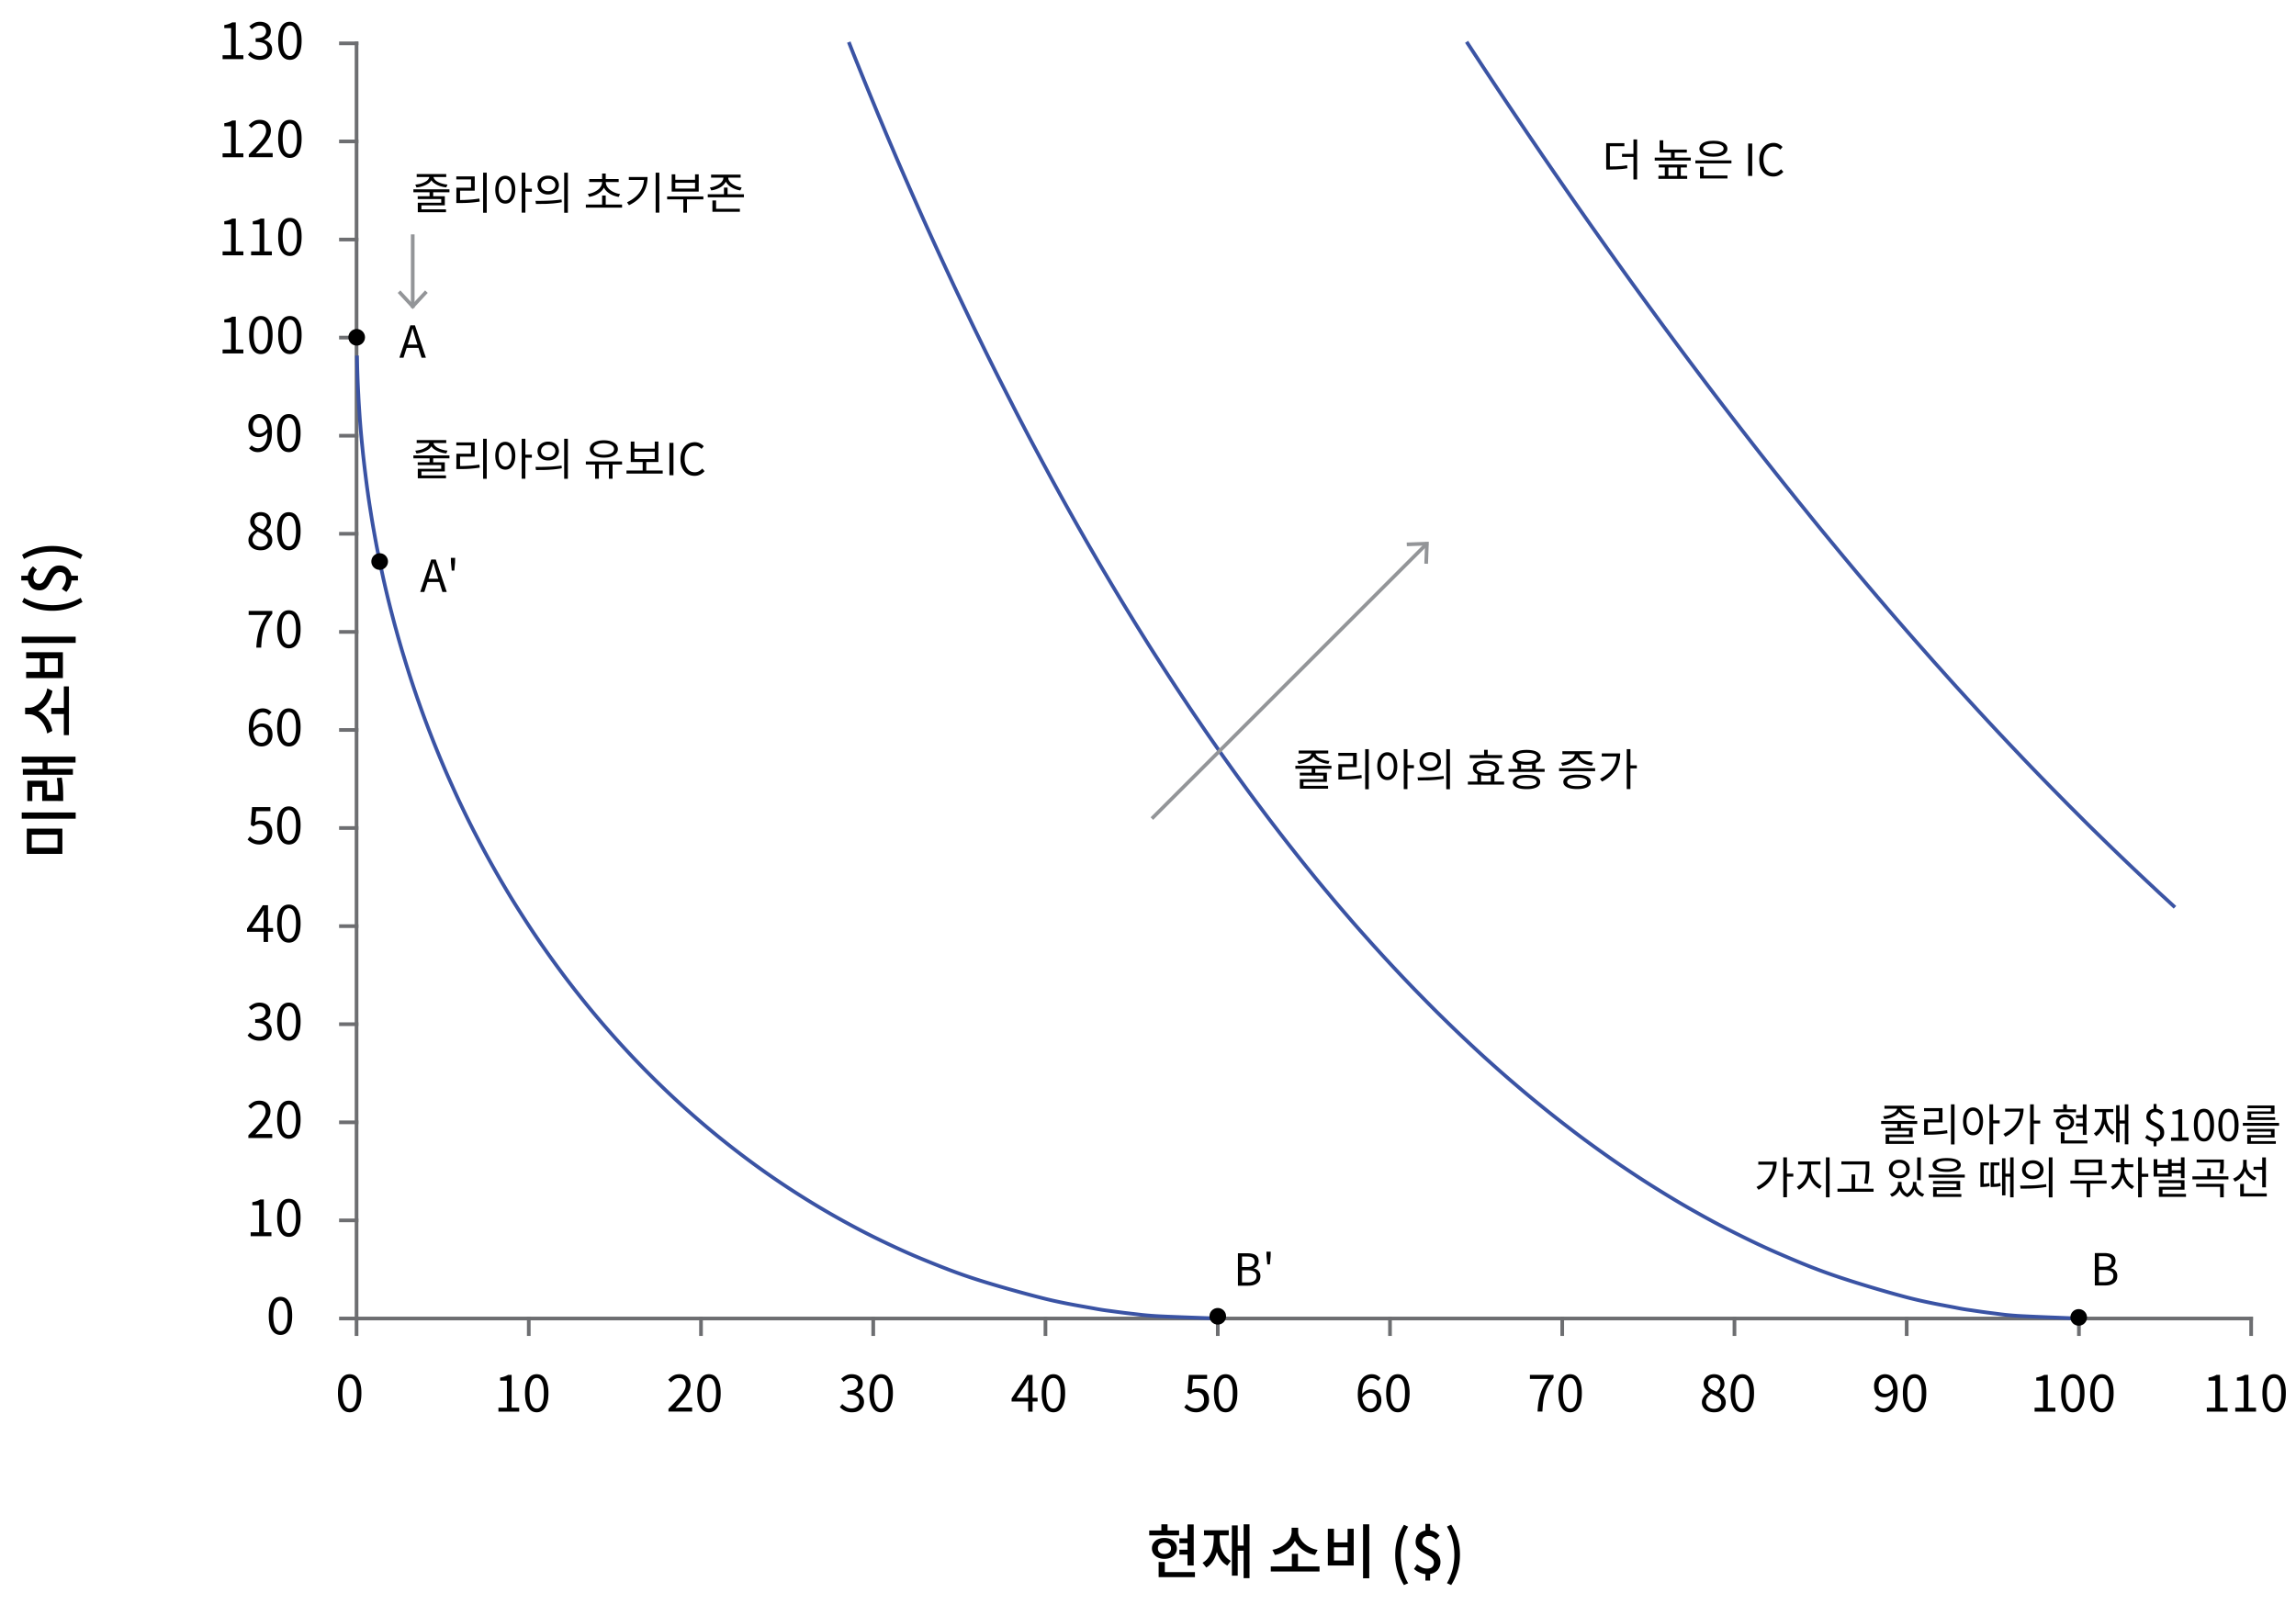 <svg version="1.1" xmlns="http://www.w3.org/2000/svg" x="0" y="0" viewBox="0 0 311.81 217.91" style="enable-background:new 0 0 311.81 217.91" xml:space="preserve"><line style="fill:none;stroke:#6d6e71;stroke-width:.5;stroke-linecap:square" x1="282.33" y1="179.11" x2="282.33" y2="181.23"/><line style="fill:none;stroke:#6d6e71;stroke-width:.5;stroke-linecap:square" x1="165.38" y1="179.11" x2="165.38" y2="181.23"/><line style="fill:none;stroke:#6d6e71;stroke-width:.5;stroke-linecap:square" x1="48.42" y1="179.11" x2="48.42" y2="5.89"/><line style="fill:none;stroke:#6d6e71;stroke-width:.5;stroke-linecap:square" x1="48.42" y1="179.11" x2="305.72" y2="179.11"/><path style="fill:none;stroke:#3a53a4;stroke-width:.5;stroke-linejoin:round;stroke-miterlimit:10" d="M165.31 179.11c-2.75-.11-6.31-.22-8.26-.33-1.71-.1-2.53-.24-3.41-.33-1-.11-1.81-.22-2.61-.33-.59-.08-1.11-.13-2.2-.33-1.5-.28-4.06-.67-6.77-1.33-2.71-.67-6.7-1.78-9.47-2.67-2.77-.89-4.97-1.78-7.15-2.67-2.18-.89-4.09-1.78-5.93-2.67-1.85-.89-3.52-1.78-5.14-2.67a114.208 114.208 0 01-8.7-5.34c-1.32-.89-2.57-1.78-3.77-2.67a117.053 117.053 0 01-6.71-5.34 121.863 121.863 0 01-8.48-8.01c-.86-.89-1.69-1.78-2.5-2.67-.81-.89-1.59-1.78-2.36-2.67-.76-.89-1.51-1.78-2.23-2.67-.72-.89-1.43-1.78-2.11-2.67-.69-.89-1.35-1.78-2-2.67-.65-.89-1.28-1.78-1.9-2.67-.62-.89-1.22-1.78-1.8-2.67-.58-.89-1.15-1.78-1.71-2.67-.56-.89-1.1-1.78-1.62-2.67-.53-.89-1.04-1.78-1.54-2.67-.5-.89-.99-1.78-1.46-2.67-.47-.89-.94-1.78-1.39-2.67-.45-.89-.89-1.78-1.31-2.67-.43-.89-.84-1.78-1.24-2.67-.4-.89-.8-1.78-1.18-2.67a150.915 150.915 0 01-2.16-5.34 144.144 144.144 0 01-1.92-5.34c-.3-.89-.59-1.78-.87-2.67-.28-.89-.55-1.78-.82-2.67-.26-.89-.52-1.78-.76-2.67-.25-.89-.48-1.78-.71-2.67a129.873 129.873 0 01-1.26-5.34c-.19-.89-.38-1.78-.55-2.67-.18-.89-.34-1.78-.5-2.67-.16-.89-.31-1.78-.45-2.67-.14-.89-.28-1.78-.4-2.67-.13-.89-.24-1.78-.35-2.67-.11-.89-.21-1.78-.31-2.67-.09-.89-.18-1.78-.26-2.67-.08-.89-.15-1.78-.21-2.67-.06-.89-.12-1.78-.16-2.67-.05-.89-.09-1.78-.12-2.67-.03-.89-.05-1.78-.07-2.67M282.3 179.11c-2.76-.12-6.32-.24-8.27-.36-1.72-.11-2.53-.25-3.42-.36-1.01-.12-1.82-.24-2.63-.36-.59-.09-1.11-.14-2.21-.36-1.51-.3-4.09-.72-6.83-1.44s-6.8-1.92-9.63-2.89c-2.83-.96-5.11-1.92-7.36-2.89-2.26-.96-4.25-1.92-6.18-2.89-1.94-.96-3.71-1.92-5.43-2.89-1.72-.96-3.33-1.92-4.89-2.89-1.56-.96-3.04-1.92-4.48-2.89-1.44-.96-2.81-1.92-4.15-2.89-1.34-.96-2.63-1.92-3.88-2.89-1.26-.96-2.47-1.92-3.66-2.89-1.19-.96-2.34-1.92-3.47-2.89-1.13-.96-2.22-1.92-3.3-2.89-1.08-.96-2.12-1.92-3.15-2.89-1.03-.96-2.03-1.92-3.02-2.89-.99-.96-1.95-1.92-2.9-2.89-.95-.96-1.88-1.92-2.8-2.89a234.613 234.613 0 01-5.31-5.78c-.86-.96-1.7-1.92-2.53-2.89-.83-.96-1.65-1.92-2.45-2.89-.81-.96-1.6-1.92-2.38-2.89-.78-.96-1.55-1.92-2.31-2.89-.76-.96-1.51-1.92-2.25-2.89-.74-.96-1.47-1.92-2.19-2.89-.72-.96-1.44-1.92-2.14-2.89-.7-.96-1.4-1.92-2.09-2.89-.69-.96-1.37-1.92-2.04-2.89-.67-.96-1.34-1.92-1.99-2.89-.66-.96-1.31-1.92-1.95-2.89-.64-.96-1.28-1.92-1.91-2.89-.63-.96-1.25-1.92-1.87-2.89-.62-.96-1.23-1.92-1.83-2.89-.6-.96-1.2-1.92-1.79-2.89-.59-.96-1.18-1.92-1.76-2.89-.58-.96-1.15-1.92-1.72-2.89a273.1 273.1 0 01-1.69-2.89c-.56-.96-1.11-1.92-1.66-2.89-.55-.96-1.09-1.92-1.63-2.89-.54-.96-1.07-1.92-1.6-2.89-.53-.96-1.05-1.92-1.57-2.89-.52-.96-1.03-1.92-1.55-2.89-.51-.96-1.02-1.92-1.52-2.89-.5-.96-1-1.92-1.49-2.89-.49-.96-.98-1.92-1.47-2.89-.49-.96-.97-1.92-1.45-2.89-.48-.96-.95-1.92-1.42-2.89-.47-.96-.94-1.92-1.4-2.89-.46-.96-.92-1.92-1.38-2.89-.46-.96-.91-1.92-1.36-2.89-.45-.96-.89-1.92-1.34-2.89-.44-.96-.88-1.92-1.32-2.89-.44-.96-.87-1.92-1.3-2.89-.43-.96-.85-1.92-1.28-2.89-.42-.96-.84-1.92-1.26-2.89-.42-.96-.83-1.92-1.24-2.89-.41-.96-.82-1.92-1.22-2.89-.4-.96-.81-1.92-1.2-2.89-.4-.96-.79-1.92-1.19-2.89-.39-.96-.78-1.92-1.17-2.89-.39-.96-.77-1.92-1.15-2.89"/><path d="M168.12 174.65v-4.4h1.3c.3 0 .56.04.79.11.23.07.4.19.53.34.13.16.19.36.19.62 0 .14-.03.28-.08.41s-.12.24-.22.34c-.1.09-.21.16-.35.21v.03c.26.05.47.16.64.34.17.18.25.41.25.71 0 .29-.07.53-.21.72-.14.19-.34.33-.59.43s-.54.14-.87.14h-1.38zm.55-2.53h.65c.38 0 .65-.06.82-.19.16-.13.25-.3.25-.53 0-.26-.09-.44-.26-.55s-.43-.16-.78-.16h-.68v1.43zm0 2.09h.77c.38 0 .67-.07.88-.21.21-.14.32-.36.32-.65 0-.28-.1-.48-.31-.6-.21-.13-.5-.19-.89-.19h-.77v1.65zM172.11 171.76l-.11-1.12-.01-.61h.58l-.01.61-.1 1.12h-.35zM57.07 80.41l1.49-4.4h.62l1.49 4.4h-.59l-.77-2.46c-.08-.25-.16-.5-.23-.74s-.14-.49-.22-.75h-.02c-.07.26-.14.51-.21.75-.07.24-.15.49-.22.74l-.78 2.46h-.56zm.77-1.35v-.44h2.03v.44h-2.03zM61.35 77.51l-.11-1.12-.01-.61h.58l-.01.61-.1 1.12h-.35zM54.24 48.59l1.49-4.4h.62l1.49 4.4h-.59l-.77-2.46c-.08-.25-.16-.5-.23-.74s-.14-.49-.22-.75h-.02c-.07.26-.14.51-.21.75-.07.24-.15.49-.22.74l-.78 2.46h-.56zm.77-1.34v-.44h2.03v.44h-2.03zM284.49 174.62v-4.4h1.3c.3 0 .56.04.79.11.23.07.4.19.53.34.13.16.19.36.19.62 0 .14-.03.28-.08.41s-.12.24-.22.34c-.1.09-.21.16-.35.21v.03c.26.05.47.16.64.34.17.18.25.41.25.71 0 .29-.07.53-.21.72-.14.19-.34.33-.59.43s-.54.14-.87.14h-1.38zm.55-2.54h.65c.38 0 .65-.06.82-.19.16-.13.25-.3.25-.53 0-.26-.09-.44-.26-.55s-.43-.16-.78-.16h-.68v1.43zm0 2.09h.77c.38 0 .67-.07.88-.21.21-.14.32-.36.32-.65 0-.28-.1-.48-.31-.6-.21-.13-.5-.19-.89-.19h-.77v1.65zM38.09 181.34c-.33 0-.62-.1-.85-.3s-.42-.49-.55-.88c-.13-.39-.19-.86-.19-1.42 0-.56.06-1.02.19-1.41.13-.38.31-.67.55-.87.24-.2.52-.29.85-.29.33 0 .62.1.85.29.24.2.42.49.55.87.13.38.19.85.19 1.41 0 .56-.06 1.03-.19 1.42-.13.39-.31.68-.55.88s-.51.3-.85.3zm0-.51c.2 0 .37-.07.51-.22.15-.14.26-.37.34-.68.08-.31.12-.7.12-1.19s-.04-.88-.12-1.18c-.08-.3-.2-.53-.34-.67a.728.728 0 00-.51-.21c-.19 0-.36.07-.51.21-.15.14-.26.36-.35.67-.08.3-.12.7-.12 1.18s.04.88.12 1.19c.08.31.2.53.35.68s.32.22.51.22zM34.04 167.93v-.53h1.15v-3.68h-.92v-.41c.23-.04.43-.09.6-.15.17-.06.33-.13.47-.22h.49v4.46h1.03v.53h-2.82zM39.23 168.02c-.33 0-.62-.1-.85-.3s-.42-.49-.55-.88c-.13-.39-.19-.86-.19-1.42 0-.56.06-1.02.19-1.41.13-.38.31-.67.55-.87.24-.2.52-.29.85-.29.33 0 .62.1.85.29.24.2.42.49.55.87.13.38.19.85.19 1.41 0 .56-.06 1.03-.19 1.42-.13.39-.31.68-.55.88s-.51.3-.85.3zm0-.52c.2 0 .37-.07.51-.22.15-.14.26-.37.34-.68.08-.31.12-.7.12-1.19s-.04-.88-.12-1.18c-.08-.3-.2-.53-.34-.67a.728.728 0 00-.51-.21c-.19 0-.36.07-.51.21-.15.14-.26.36-.35.67-.08.3-.12.7-.12 1.18s.04.88.12 1.19c.08.31.2.53.35.68s.32.22.51.22zM33.73 154.6v-.38c.5-.5.93-.94 1.28-1.32.35-.38.62-.72.8-1.03.18-.31.27-.59.27-.86 0-.19-.03-.36-.1-.51s-.17-.26-.31-.34-.32-.12-.53-.12c-.21 0-.4.06-.58.17-.18.12-.34.26-.48.42l-.37-.36c.21-.23.43-.42.67-.55.24-.14.52-.2.85-.2.31 0 .57.06.79.18.22.12.39.29.52.51.12.22.19.48.19.77 0 .31-.09.63-.27.95-.18.32-.42.66-.73 1.01s-.66.74-1.05 1.15l.42-.03c.15-.01.29-.02.42-.02h1.45v.55h-3.24zM39.23 154.69c-.33 0-.62-.1-.85-.3s-.42-.49-.55-.88c-.13-.39-.19-.86-.19-1.42 0-.56.06-1.02.19-1.41.13-.38.31-.67.55-.87.24-.2.52-.29.85-.29.33 0 .62.1.85.29.24.2.42.49.55.87.13.38.19.85.19 1.41 0 .56-.06 1.03-.19 1.42-.13.39-.31.68-.55.88s-.51.3-.85.3zm0-.51c.2 0 .37-.07.51-.22.15-.14.26-.37.34-.68.08-.31.12-.7.12-1.19s-.04-.88-.12-1.18c-.08-.3-.2-.53-.34-.67a.728.728 0 00-.51-.21c-.19 0-.36.07-.51.21-.15.14-.26.36-.35.67-.08.3-.12.7-.12 1.18s.04.88.12 1.19c.08.31.2.53.35.68s.32.22.51.22zM35.26 141.37a2.111 2.111 0 01-1.24-.36c-.15-.11-.29-.22-.4-.35l.33-.41c.15.15.33.29.53.41s.45.18.74.18c.21 0 .39-.04.54-.11.16-.07.28-.18.37-.32s.13-.3.13-.49c0-.2-.05-.37-.15-.52s-.27-.26-.5-.34c-.23-.08-.55-.12-.95-.12v-.5c.35 0 .63-.04.84-.12s.35-.19.44-.34c.09-.14.14-.3.14-.47 0-.24-.08-.44-.23-.58-.15-.14-.37-.21-.64-.21-.21 0-.4.05-.58.14s-.34.22-.49.37l-.34-.41c.2-.18.41-.33.64-.44.23-.12.49-.18.79-.18.29 0 .55.05.77.15.23.1.4.24.53.43s.19.42.19.68c0 .3-.08.55-.25.75-.17.2-.39.34-.66.44v.03c.2.05.38.13.55.25.16.11.29.25.39.42.1.17.15.37.15.61 0 .3-.08.55-.22.76s-.35.37-.59.49-.52.16-.83.16zM39.23 141.37c-.33 0-.62-.1-.85-.3s-.42-.49-.55-.88c-.13-.39-.19-.86-.19-1.42 0-.56.06-1.02.19-1.41.13-.38.31-.67.55-.87.24-.2.52-.29.85-.29.33 0 .62.1.85.29.24.2.42.49.55.87.13.38.19.85.19 1.41 0 .56-.06 1.03-.19 1.42-.13.39-.31.68-.55.88s-.51.3-.85.3zm0-.52c.2 0 .37-.07.51-.22.15-.14.26-.37.34-.68.08-.31.12-.7.12-1.19s-.04-.88-.12-1.18c-.08-.3-.2-.53-.34-.67a.728.728 0 00-.51-.21c-.19 0-.36.07-.51.21-.15.14-.26.36-.35.67-.08.3-.12.7-.12 1.18s.04.88.12 1.19c.08.31.2.53.35.68s.32.22.51.22zM35.8 127.95v-3.35c0-.13 0-.28.01-.47.01-.19.02-.35.02-.48h-.03c-.07.12-.13.23-.2.35s-.14.23-.21.36l-1.17 1.71h2.86v.51h-3.53v-.42l2.14-3.19h.71v4.99h-.6zM39.23 128.05c-.33 0-.62-.1-.85-.3s-.42-.49-.55-.88c-.13-.39-.19-.86-.19-1.42 0-.56.06-1.02.19-1.41.13-.38.31-.67.55-.87.24-.2.52-.29.85-.29.33 0 .62.1.85.29.24.2.42.49.55.87.13.38.19.85.19 1.41 0 .56-.06 1.03-.19 1.42-.13.39-.31.68-.55.88s-.51.3-.85.3zm0-.52c.2 0 .37-.07.51-.22.15-.14.26-.37.34-.68.08-.31.12-.7.12-1.19s-.04-.88-.12-1.18c-.08-.3-.2-.53-.34-.67a.728.728 0 00-.51-.21c-.19 0-.36.07-.51.21-.15.14-.26.36-.35.67-.08.3-.12.7-.12 1.18s.04.88.12 1.19c.08.31.2.53.35.68s.32.22.51.22zM35.26 114.72c-.27 0-.5-.03-.7-.1a2.367 2.367 0 01-.94-.58l.32-.42c.1.1.21.19.33.28.12.09.25.16.41.21s.33.08.53.08.38-.05.55-.14a1 1 0 00.4-.39c.1-.17.15-.37.15-.6 0-.35-.1-.62-.29-.82-.19-.19-.45-.29-.77-.29-.17 0-.31.03-.44.08s-.26.13-.41.23l-.34-.22.17-2.4h2.49v.55h-1.93l-.13 1.48c.11-.07.23-.12.35-.15.12-.04.26-.05.42-.05.29 0 .54.06.78.16.23.11.42.28.56.51.14.23.21.53.21.89s-.08.67-.24.92c-.16.25-.37.44-.63.57-.3.14-.57.2-.85.2zM39.23 114.72c-.33 0-.62-.1-.85-.3s-.42-.49-.55-.88c-.13-.39-.19-.86-.19-1.42 0-.56.06-1.02.19-1.41.13-.38.31-.67.55-.87.24-.2.52-.29.85-.29.33 0 .62.1.85.29.24.2.42.49.55.87.13.38.19.85.19 1.41 0 .56-.06 1.03-.19 1.42-.13.39-.31.68-.55.88s-.51.3-.85.3zm0-.52c.2 0 .37-.07.51-.22.15-.14.26-.37.34-.68.08-.31.12-.7.12-1.19s-.04-.88-.12-1.18c-.08-.3-.2-.53-.34-.67a.728.728 0 00-.51-.21c-.19 0-.36.07-.51.21-.15.14-.26.36-.35.67-.08.3-.12.7-.12 1.18s.04.88.12 1.19c.08.31.2.53.35.68s.32.22.51.22zM35.52 101.4c-.25 0-.48-.05-.69-.15-.21-.1-.39-.25-.55-.45s-.27-.45-.36-.75c-.09-.3-.13-.65-.13-1.05 0-.5.05-.92.15-1.28s.24-.64.42-.86c.18-.22.38-.38.61-.48.23-.1.47-.15.71-.15.27 0 .5.05.7.15.2.1.36.23.5.37l-.36.4a1.062 1.062 0 00-.82-.39c-.24 0-.46.07-.66.21-.2.14-.36.37-.48.7s-.16.77-.16 1.33c0 .41.04.76.13 1.04s.22.5.38.64c.17.14.37.22.6.22.17 0 .32-.05.45-.14a.9.9 0 00.31-.38c.08-.16.12-.35.12-.57s-.03-.41-.1-.57-.17-.28-.31-.37-.31-.13-.51-.13c-.16 0-.34.05-.53.16s-.37.29-.55.55l-.02-.5c.11-.14.23-.26.36-.36s.27-.18.42-.23c.15-.05.29-.08.42-.08.29 0 .54.06.76.17.21.11.38.29.5.51.12.23.18.51.18.85 0 .32-.07.6-.2.84s-.31.43-.54.56c-.23.12-.48.19-.75.19zM39.23 101.4c-.33 0-.62-.1-.85-.3s-.42-.49-.55-.88c-.13-.39-.19-.86-.19-1.42 0-.56.06-1.02.19-1.41.13-.38.31-.67.55-.87.24-.2.52-.29.85-.29.33 0 .62.1.85.29.24.2.42.49.55.87.13.38.19.85.19 1.41 0 .56-.06 1.03-.19 1.42-.13.39-.31.68-.55.88s-.51.3-.85.3zm0-.52c.2 0 .37-.07.51-.22.15-.14.26-.37.34-.68.08-.31.12-.7.12-1.19s-.04-.88-.12-1.18c-.08-.3-.2-.53-.34-.67a.728.728 0 00-.51-.21c-.19 0-.36.07-.51.21-.15.14-.26.36-.35.67-.08.3-.12.7-.12 1.18s.04.88.12 1.19c.08.31.2.53.35.68s.32.22.51.22zM34.81 87.98c.02-.47.07-.9.13-1.3.06-.39.15-.77.26-1.12s.26-.69.43-1.02.38-.66.63-1h-2.49v-.55h3.21v.39c-.29.38-.53.74-.72 1.08-.19.35-.33.7-.44 1.05s-.19.73-.24 1.13c-.05.4-.09.84-.11 1.33h-.66zM39.23 88.07c-.33 0-.62-.1-.85-.3s-.42-.49-.55-.88c-.13-.39-.19-.86-.19-1.42 0-.56.06-1.02.19-1.41.13-.38.31-.67.55-.87.24-.2.52-.29.85-.29.33 0 .62.1.85.29.24.2.42.49.55.87.13.38.19.85.19 1.41 0 .56-.06 1.03-.19 1.42-.13.39-.31.68-.55.88s-.51.3-.85.3zm0-.52c.2 0 .37-.07.51-.22.15-.14.26-.37.34-.68.08-.31.12-.7.12-1.19s-.04-.88-.12-1.18c-.08-.3-.2-.53-.34-.67a.728.728 0 00-.51-.21c-.19 0-.36.07-.51.21-.15.14-.26.36-.35.67-.08.3-.12.7-.12 1.18s.04.88.12 1.19c.08.31.2.53.35.68s.32.22.51.22zM35.38 74.75c-.32 0-.6-.06-.85-.17-.25-.12-.44-.28-.58-.48-.14-.21-.21-.44-.21-.71 0-.22.04-.41.14-.58.09-.17.21-.32.35-.45.15-.13.29-.23.45-.32V72c-.19-.13-.35-.29-.49-.48s-.21-.41-.21-.68c0-.26.06-.48.19-.67.12-.19.29-.34.5-.44.21-.1.45-.16.72-.16.29 0 .55.06.76.17.21.11.37.27.48.47s.17.43.17.69c0 .18-.04.34-.11.5-.07.15-.16.29-.27.41-.11.12-.21.22-.3.3v.03c.14.09.28.19.42.3.13.11.24.25.32.41s.12.35.12.58c0 .24-.07.47-.2.67s-.32.36-.56.48-.51.17-.84.17zm.01-.48c.2 0 .38-.04.52-.11.15-.07.26-.18.34-.31.08-.13.12-.28.12-.45a.82.82 0 00-.41-.72c-.12-.08-.27-.16-.43-.23-.16-.07-.34-.14-.52-.21-.21.13-.37.29-.51.47-.13.18-.2.39-.2.62 0 .18.05.34.14.48.09.15.22.26.39.34.18.08.36.12.56.12zm.34-2.33c.17-.15.3-.31.39-.48.09-.17.14-.34.14-.53 0-.16-.03-.31-.1-.44s-.17-.24-.3-.32a.888.888 0 00-.47-.12c-.24 0-.43.07-.59.22-.15.15-.23.34-.23.58 0 .2.05.37.16.5s.25.24.43.33c.18.09.37.18.57.26zM39.23 74.75c-.33 0-.62-.1-.85-.3s-.42-.49-.55-.88c-.13-.39-.19-.86-.19-1.42 0-.56.06-1.02.19-1.41.13-.38.31-.67.55-.87.24-.2.52-.29.85-.29.33 0 .62.1.85.29.24.2.42.49.55.87.13.38.19.85.19 1.41 0 .56-.06 1.03-.19 1.42-.13.39-.31.68-.55.88s-.51.3-.85.3zm0-.52c.2 0 .37-.07.51-.22.15-.14.26-.37.34-.68.08-.31.12-.7.12-1.19s-.04-.88-.12-1.18c-.08-.3-.2-.53-.34-.67a.728.728 0 00-.51-.21c-.19 0-.36.07-.51.21-.15.14-.26.36-.35.67-.08.3-.12.7-.12 1.18s.04.88.12 1.19c.08.31.2.53.35.68s.32.22.51.22zM35.03 61.42c-.27 0-.5-.05-.7-.15-.2-.1-.37-.23-.5-.37l.35-.4a1.1 1.1 0 001.49.18c.2-.14.36-.37.48-.7.12-.33.18-.77.18-1.33 0-.41-.04-.76-.13-1.04s-.21-.5-.38-.64a.88.88 0 00-.61-.22c-.16 0-.31.05-.44.14s-.24.22-.31.38c-.08.16-.12.36-.12.58 0 .21.03.4.1.56.07.16.17.28.31.37.14.09.31.13.52.13.16 0 .34-.05.53-.16s.37-.29.54-.55l.03.51a1.755 1.755 0 01-.78.59c-.14.05-.29.08-.43.08-.28 0-.53-.06-.75-.17a1.23 1.23 0 01-.5-.51c-.12-.23-.18-.51-.18-.85 0-.32.07-.6.2-.84a1.455 1.455 0 011.27-.76c.25 0 .48.05.69.15.21.1.39.25.55.45.15.2.28.45.36.75s.13.65.13 1.05c0 .5-.05.93-.16 1.28s-.25.64-.42.86c-.18.22-.38.38-.61.48-.23.1-.47.15-.71.15zM39.23 61.42c-.33 0-.62-.1-.85-.3s-.42-.49-.55-.88c-.13-.39-.19-.86-.19-1.42 0-.56.06-1.02.19-1.41.13-.38.31-.67.55-.87.24-.2.52-.29.85-.29.33 0 .62.1.85.29.24.2.42.49.55.87.13.38.19.85.19 1.41 0 .56-.06 1.03-.19 1.42-.13.39-.31.68-.55.88s-.51.3-.85.3zm0-.51c.2 0 .37-.07.51-.22.15-.14.26-.37.34-.68.08-.31.12-.7.12-1.19s-.04-.88-.12-1.18c-.08-.3-.2-.53-.34-.67a.728.728 0 00-.51-.21c-.19 0-.36.07-.51.21-.15.14-.26.36-.35.67-.08.3-.12.7-.12 1.18s.04.88.12 1.19c.08.31.2.53.35.68s.32.22.51.22zM30.23 48.01v-.53h1.15V43.8h-.92v-.41c.23-.04.43-.09.6-.15.17-.06.33-.13.47-.22h.49v4.46h1.03v.53h-2.82zM35.43 48.1c-.33 0-.62-.1-.85-.3s-.42-.49-.55-.88c-.13-.39-.19-.86-.19-1.42 0-.56.06-1.02.19-1.41.13-.38.31-.67.55-.87.24-.2.52-.29.85-.29.33 0 .62.1.85.29.24.2.42.49.55.87.13.38.19.85.19 1.41 0 .56-.06 1.03-.19 1.42-.13.39-.31.68-.55.88s-.52.3-.85.3zm0-.52c.2 0 .37-.07.51-.22.15-.14.26-.37.34-.68.08-.31.12-.7.12-1.19s-.04-.88-.12-1.18c-.08-.3-.2-.53-.34-.67a.728.728 0 00-.51-.21c-.19 0-.36.07-.51.21-.15.14-.26.36-.35.67-.08.3-.12.7-.12 1.18s.04.88.12 1.19c.08.31.2.53.35.68s.32.22.51.22zM39.37 48.1c-.33 0-.62-.1-.85-.3s-.42-.49-.55-.88c-.13-.39-.19-.86-.19-1.42 0-.56.06-1.02.19-1.41.13-.38.31-.67.55-.87.24-.2.52-.29.85-.29.33 0 .62.1.85.29.24.2.42.49.55.87.13.38.19.85.19 1.41 0 .56-.06 1.03-.19 1.42-.13.39-.31.68-.55.88s-.51.3-.85.3zm0-.52c.2 0 .37-.07.51-.22.15-.14.26-.37.34-.68.08-.31.12-.7.12-1.19s-.04-.88-.12-1.18c-.08-.3-.2-.53-.34-.67a.728.728 0 00-.51-.21c-.19 0-.36.07-.51.21-.15.14-.26.36-.35.67-.08.3-.12.7-.12 1.18s.04.88.12 1.19c.08.31.2.53.35.68s.32.22.51.22zM30.23 34.68v-.53h1.15v-3.68h-.92v-.41c.23-.04.43-.09.6-.15.17-.06.33-.13.47-.22h.49v4.46h1.03v.53h-2.82zM34.1 34.68v-.53h1.15v-3.68h-.92v-.41c.23-.04.43-.09.6-.15.17-.06.33-.13.47-.22h.49v4.46h1.03v.53H34.1zM39.37 34.77c-.33 0-.62-.1-.85-.3s-.42-.49-.55-.88c-.13-.39-.19-.86-.19-1.42 0-.56.06-1.02.19-1.41.13-.38.31-.67.55-.87.24-.2.52-.29.85-.29.33 0 .62.1.85.29.24.2.42.49.55.87.13.38.19.85.19 1.41 0 .56-.06 1.03-.19 1.42-.13.39-.31.68-.55.88s-.51.3-.85.3zm0-.51c.2 0 .37-.07.51-.22.15-.14.26-.37.34-.68.08-.31.12-.7.12-1.19s-.04-.88-.12-1.18c-.08-.3-.2-.53-.34-.67a.728.728 0 00-.51-.21c-.19 0-.36.07-.51.21-.15.14-.26.36-.35.67-.08.3-.12.7-.12 1.18s.04.88.12 1.19c.08.31.2.53.35.68s.32.22.51.22zM30.23 21.36v-.53h1.15v-3.68h-.92v-.41c.23-.04.43-.09.6-.15.17-.06.33-.13.47-.22h.49v4.46h1.03v.53h-2.82zM33.79 21.36v-.38c.5-.5.93-.94 1.28-1.32.35-.38.62-.72.8-1.03.18-.31.27-.59.27-.86 0-.19-.03-.36-.1-.51s-.17-.26-.31-.34-.32-.12-.53-.12c-.21 0-.4.06-.58.17-.18.12-.34.26-.48.42l-.37-.36c.21-.23.43-.42.67-.55.24-.14.52-.2.85-.2.31 0 .57.06.79.18.22.12.39.29.52.51.12.22.19.48.19.77 0 .31-.09.63-.27.95-.18.32-.42.66-.73 1.01s-.66.74-1.05 1.15l.42-.03c.15-.01.29-.02.42-.02h1.45v.55h-3.24zM39.37 21.45c-.33 0-.62-.1-.85-.3s-.42-.49-.55-.88c-.13-.39-.19-.86-.19-1.42 0-.56.06-1.02.19-1.41.13-.38.31-.67.55-.87.24-.2.52-.29.85-.29.33 0 .62.1.85.29.24.2.42.49.55.87.13.38.19.85.19 1.41 0 .56-.06 1.03-.19 1.42-.13.39-.31.68-.55.88s-.51.3-.85.3zm0-.52c.2 0 .37-.07.51-.22.15-.14.26-.37.34-.68.08-.31.12-.7.12-1.19s-.04-.88-.12-1.18c-.08-.3-.2-.53-.34-.67a.728.728 0 00-.51-.21c-.19 0-.36.07-.51.21-.15.14-.26.36-.35.67-.08.3-.12.7-.12 1.18s.04.88.12 1.19c.08.31.2.53.35.68s.32.22.51.22zM30.23 8.03V7.5h1.15V3.82h-.92v-.41c.23-.04.43-.09.6-.15.17-.06.33-.13.47-.22h.49V7.5h1.03v.53h-2.82zM35.32 8.13a2.111 2.111 0 01-1.24-.36c-.15-.11-.29-.22-.4-.35l.33-.41c.15.15.33.29.53.41s.45.18.74.18c.21 0 .39-.04.54-.11.16-.07.28-.18.37-.32s.13-.3.13-.49c0-.2-.05-.37-.15-.52s-.27-.26-.5-.34c-.23-.08-.55-.12-.95-.12v-.5c.35 0 .63-.04.84-.12s.35-.19.44-.34c.09-.14.14-.3.14-.47 0-.24-.08-.44-.23-.58-.15-.14-.37-.21-.64-.21-.21 0-.4.05-.58.14s-.34.22-.49.37l-.34-.41c.2-.18.41-.33.64-.44.23-.12.49-.18.79-.18.29 0 .55.05.77.15.23.1.4.24.53.43s.19.42.19.68c0 .3-.08.55-.25.75-.17.2-.39.34-.66.44v.03c.2.05.38.13.55.25.16.11.29.25.39.42.1.17.15.37.15.61 0 .3-.08.55-.22.76s-.35.37-.59.49c-.24.1-.52.16-.83.16zM39.37 8.13c-.33 0-.62-.1-.85-.3-.24-.2-.42-.49-.55-.88-.13-.39-.19-.86-.19-1.42 0-.56.06-1.02.19-1.41.13-.38.31-.67.55-.87.24-.2.52-.29.85-.29.33 0 .62.1.85.29.24.2.42.49.55.87.13.38.19.85.19 1.41 0 .56-.06 1.03-.19 1.42-.13.39-.31.68-.55.88-.23.2-.51.3-.85.3zm0-.52c.2 0 .37-.07.51-.22.15-.14.26-.37.34-.68.08-.31.12-.7.12-1.19s-.04-.88-.12-1.18c-.08-.3-.2-.53-.34-.67a.728.728 0 00-.51-.21c-.19 0-.36.07-.51.21-.15.14-.26.36-.35.67-.08.3-.12.7-.12 1.18s.04.88.12 1.19c.08.31.2.53.35.68s.32.22.51.22zM47.49 191.85c-.33 0-.62-.1-.85-.3s-.42-.49-.55-.88c-.13-.39-.19-.86-.19-1.42 0-.56.06-1.02.19-1.41.13-.38.31-.67.55-.87.24-.2.52-.29.85-.29.33 0 .62.1.85.29.24.2.42.49.55.87.13.38.19.85.19 1.41 0 .56-.06 1.03-.19 1.42-.13.39-.31.68-.55.88s-.51.3-.85.3zm0-.51c.2 0 .37-.07.51-.22.15-.14.26-.37.34-.68.08-.31.12-.7.12-1.19s-.04-.88-.12-1.18c-.08-.3-.2-.53-.34-.67a.728.728 0 00-.51-.21c-.19 0-.36.07-.51.21-.15.14-.26.36-.35.67-.08.3-.12.7-.12 1.18s.04.88.12 1.19c.08.31.2.53.35.68s.32.22.51.22zM67.69 191.76v-.53h1.15v-3.68h-.92v-.41c.23-.04.43-.09.6-.15.17-.06.33-.13.47-.22h.49v4.46h1.03v.53h-2.82zM72.89 191.85c-.33 0-.62-.1-.85-.3s-.42-.49-.55-.88c-.13-.39-.19-.86-.19-1.42 0-.56.06-1.02.19-1.41.13-.38.31-.67.55-.87.24-.2.52-.29.85-.29.33 0 .62.1.85.29.24.2.42.49.55.87.13.38.19.85.19 1.41 0 .56-.06 1.03-.19 1.42-.13.39-.31.68-.55.88s-.52.3-.85.3zm0-.51c.2 0 .37-.07.51-.22.15-.14.26-.37.34-.68.08-.31.12-.7.12-1.19s-.04-.88-.12-1.18c-.08-.3-.2-.53-.34-.67a.728.728 0 00-.51-.21c-.19 0-.36.07-.51.21-.15.14-.26.36-.35.67-.08.3-.12.7-.12 1.18s.04.88.12 1.19c.08.31.2.53.35.68s.32.22.51.22zM90.78 191.76v-.38c.5-.5.93-.94 1.28-1.32.35-.38.62-.72.8-1.03.18-.31.27-.59.27-.86 0-.19-.03-.36-.1-.51s-.17-.26-.31-.34-.32-.12-.53-.12c-.21 0-.4.06-.58.17-.18.12-.34.26-.48.42l-.37-.36c.21-.23.43-.42.67-.55.24-.14.52-.2.85-.2.31 0 .57.06.79.18.22.12.39.29.52.51.12.22.19.48.19.77 0 .31-.09.63-.27.95-.18.32-.42.66-.73 1.01s-.66.74-1.05 1.15l.42-.03c.15-.01.29-.02.42-.02H94v.55h-3.22zM96.28 191.85c-.33 0-.62-.1-.85-.3s-.42-.49-.55-.88c-.13-.39-.19-.86-.19-1.42 0-.56.06-1.02.19-1.41.13-.38.31-.67.55-.87.24-.2.52-.29.85-.29.33 0 .62.1.85.29.24.2.42.49.55.87.13.38.19.85.19 1.41 0 .56-.06 1.03-.19 1.42-.13.39-.31.68-.55.88s-.52.3-.85.3zm0-.51c.2 0 .37-.07.51-.22.15-.14.26-.37.34-.68.08-.31.12-.7.12-1.19s-.04-.88-.12-1.18c-.08-.3-.2-.53-.34-.67a.728.728 0 00-.51-.21c-.19 0-.36.07-.51.21-.15.14-.26.36-.35.67-.08.3-.12.7-.12 1.18s.04.88.12 1.19c.08.31.2.53.35.68s.32.22.51.22zM115.7 191.85a2.111 2.111 0 01-1.24-.36c-.15-.11-.29-.22-.4-.35l.33-.41c.15.15.33.29.53.41s.45.18.74.18c.21 0 .39-.04.54-.11.16-.07.28-.18.37-.32s.13-.3.13-.49c0-.2-.05-.37-.15-.52s-.27-.26-.5-.34c-.23-.08-.55-.12-.95-.12v-.5c.35 0 .63-.04.84-.12s.35-.19.44-.34c.09-.14.14-.3.14-.47 0-.24-.08-.44-.23-.58-.15-.14-.37-.21-.64-.21-.21 0-.4.05-.58.14s-.34.22-.49.37l-.34-.41c.2-.18.41-.33.64-.44.23-.12.49-.18.79-.18.29 0 .55.05.77.15.23.1.4.24.53.43s.19.42.19.68c0 .3-.08.55-.25.75-.17.2-.39.34-.66.44v.03c.2.05.38.13.55.25.16.11.29.25.39.42.1.17.15.37.15.61 0 .3-.08.55-.22.76s-.35.37-.59.49-.52.16-.83.16zM119.67 191.85c-.33 0-.62-.1-.85-.3s-.42-.49-.55-.88c-.13-.39-.19-.86-.19-1.42 0-.56.06-1.02.19-1.41.13-.38.31-.67.55-.87.24-.2.52-.29.85-.29.33 0 .62.1.85.29.24.2.42.49.55.87.13.38.19.85.19 1.41 0 .56-.06 1.03-.19 1.42-.13.39-.31.68-.55.88s-.52.3-.85.3zm0-.51c.2 0 .37-.07.51-.22.15-.14.26-.37.34-.68.08-.31.12-.7.12-1.19s-.04-.88-.12-1.18c-.08-.3-.2-.53-.34-.67a.728.728 0 00-.51-.21c-.19 0-.36.07-.51.21-.15.14-.26.36-.35.67-.08.3-.12.7-.12 1.18s.04.88.12 1.19c.08.31.2.53.35.68s.32.22.51.22zM139.63 191.76v-3.35c0-.13 0-.28.01-.47.01-.19.02-.35.02-.48h-.03c-.07.12-.13.23-.2.35s-.14.23-.21.36l-1.17 1.71h2.86v.51h-3.53v-.42l2.14-3.19h.71v4.99h-.6zM143.06 191.85c-.33 0-.62-.1-.85-.3s-.42-.49-.55-.88c-.13-.39-.19-.86-.19-1.42 0-.56.06-1.02.19-1.41.13-.38.31-.67.55-.87.24-.2.52-.29.85-.29.33 0 .62.1.85.29.24.2.42.49.55.87.13.38.19.85.19 1.41 0 .56-.06 1.03-.19 1.42-.13.39-.31.68-.55.88s-.52.3-.85.3zm0-.51c.2 0 .37-.07.51-.22.15-.14.26-.37.34-.68.08-.31.12-.7.12-1.19s-.04-.88-.12-1.18c-.08-.3-.2-.53-.34-.67a.728.728 0 00-.51-.21c-.19 0-.36.07-.51.21-.15.14-.26.36-.35.67-.08.3-.12.7-.12 1.18s.04.88.12 1.19c.08.31.2.53.35.68s.32.22.51.22zM162.47 191.85c-.27 0-.5-.03-.7-.1a2.367 2.367 0 01-.94-.58l.32-.42c.1.1.21.19.33.28.12.09.25.16.41.21s.33.08.53.08.38-.05.55-.14a1 1 0 00.4-.39c.1-.17.15-.37.15-.6 0-.35-.1-.62-.29-.82-.19-.19-.45-.29-.77-.29-.17 0-.31.03-.44.08s-.26.13-.41.23l-.34-.22.17-2.4h2.49v.55H162l-.13 1.48c.11-.07.23-.12.35-.15.12-.04.26-.05.42-.05.29 0 .54.06.78.16.23.11.42.28.56.51.14.23.21.53.21.89s-.08.67-.24.92c-.16.25-.37.44-.63.57-.29.14-.56.2-.85.2zM166.45 191.85c-.33 0-.62-.1-.85-.3s-.42-.49-.55-.88c-.13-.39-.19-.86-.19-1.42 0-.56.06-1.02.19-1.41.13-.38.31-.67.55-.87.24-.2.52-.29.85-.29.33 0 .62.1.85.29.24.2.42.49.55.87.13.38.19.85.19 1.41 0 .56-.06 1.03-.19 1.42-.13.39-.31.68-.55.88s-.52.3-.85.3zm0-.51c.2 0 .37-.07.51-.22.15-.14.26-.37.34-.68.08-.31.12-.7.12-1.19s-.04-.88-.12-1.18c-.08-.3-.2-.53-.34-.67a.728.728 0 00-.51-.21c-.19 0-.36.07-.51.21-.15.14-.26.36-.35.67-.08.3-.12.7-.12 1.18s.04.88.12 1.19c.08.31.2.53.35.68s.32.22.51.22zM186.13 191.85c-.25 0-.48-.05-.69-.15-.21-.1-.39-.25-.55-.45s-.27-.45-.36-.75c-.09-.3-.13-.65-.13-1.05 0-.5.05-.92.15-1.28s.24-.64.42-.86c.18-.22.38-.38.61-.48.23-.1.47-.15.71-.15.27 0 .5.05.7.15.2.1.36.23.5.37l-.36.4a1.062 1.062 0 00-.82-.39c-.24 0-.46.07-.66.21-.2.14-.36.37-.48.7s-.18.77-.18 1.33c0 .41.04.76.13 1.04s.22.5.38.64c.17.14.37.22.6.22.17 0 .32-.05.45-.14a.9.9 0 00.31-.38c.08-.16.12-.35.12-.57s-.03-.41-.1-.57-.17-.28-.31-.37-.31-.13-.51-.13c-.16 0-.34.05-.53.16s-.37.29-.55.55l-.02-.5c.11-.14.23-.26.36-.36s.27-.18.42-.23c.15-.05.29-.08.42-.08.29 0 .54.06.76.17.21.11.38.29.5.51.12.23.18.51.18.85 0 .32-.07.6-.2.84s-.31.43-.54.56c-.22.13-.46.19-.73.19zM189.84 191.85c-.33 0-.62-.1-.85-.3s-.42-.49-.55-.88c-.13-.39-.19-.86-.19-1.42 0-.56.06-1.02.19-1.41.13-.38.31-.67.55-.87.24-.2.52-.29.85-.29.33 0 .62.1.85.29.24.2.42.49.55.87.13.38.19.85.19 1.41 0 .56-.06 1.03-.19 1.42-.13.39-.31.68-.55.88s-.52.3-.85.3zm0-.51c.2 0 .37-.07.51-.22.15-.14.26-.37.34-.68.08-.31.12-.7.12-1.19s-.04-.88-.12-1.18c-.08-.3-.2-.53-.34-.67a.728.728 0 00-.51-.21c-.19 0-.36.07-.51.21-.15.14-.26.36-.35.67-.08.3-.12.7-.12 1.18s.04.88.12 1.19c.08.31.2.53.35.68s.32.22.51.22zM208.81 191.76c.02-.47.07-.9.13-1.3.06-.39.15-.77.26-1.12s.26-.69.43-1.02.38-.66.63-1h-2.49v-.55h3.21v.39c-.29.38-.53.74-.72 1.08-.19.35-.33.7-.44 1.05s-.19.73-.24 1.13c-.05.4-.09.84-.11 1.33h-.66zM213.23 191.85c-.33 0-.62-.1-.85-.3s-.42-.49-.55-.88c-.13-.39-.19-.86-.19-1.42 0-.56.06-1.02.19-1.41.13-.38.31-.67.55-.87.24-.2.52-.29.85-.29.33 0 .62.1.85.29.24.2.42.49.55.87.13.38.19.85.19 1.41 0 .56-.06 1.03-.19 1.42-.13.39-.31.68-.55.88s-.52.3-.85.3zm0-.51c.2 0 .37-.07.51-.22.15-.14.26-.37.34-.68.08-.31.12-.7.12-1.19s-.04-.88-.12-1.18c-.08-.3-.2-.53-.34-.67a.728.728 0 00-.51-.21c-.19 0-.36.07-.51.21-.15.14-.26.36-.35.67-.08.3-.12.7-.12 1.18s.04.88.12 1.19c.08.31.2.53.35.68s.32.22.51.22zM232.77 191.85c-.32 0-.6-.06-.85-.17-.25-.12-.44-.28-.58-.48-.14-.21-.21-.44-.21-.71 0-.22.04-.41.14-.58.09-.17.21-.32.35-.45.15-.13.29-.23.45-.32v-.03c-.19-.13-.35-.29-.49-.48s-.21-.41-.21-.68c0-.26.06-.48.19-.67.12-.19.29-.34.5-.44.21-.1.45-.16.72-.16.29 0 .55.06.76.17.21.11.37.27.48.47s.17.43.17.69c0 .18-.04.34-.11.5-.07.15-.16.29-.27.41-.11.12-.21.22-.3.3v.03c.14.09.28.19.42.3.13.11.24.25.32.41s.12.35.12.58c0 .24-.07.47-.2.67s-.32.36-.56.48-.51.16-.84.16zm.01-.47c.2 0 .38-.04.52-.11.15-.07.26-.18.34-.31.08-.13.12-.28.12-.45a.82.82 0 00-.41-.72c-.12-.08-.27-.16-.43-.23-.16-.07-.34-.14-.52-.21-.21.13-.37.29-.51.47-.13.18-.2.39-.2.62 0 .18.05.34.14.48.09.15.22.26.39.34.18.08.36.12.56.12zm.34-2.33c.17-.15.3-.31.39-.48.09-.17.14-.34.14-.53 0-.16-.03-.31-.1-.44s-.17-.24-.3-.32a.888.888 0 00-.47-.12c-.24 0-.43.07-.59.22-.15.15-.23.34-.23.58 0 .2.05.37.16.5s.25.24.43.33c.18.09.37.17.57.26zM236.62 191.85c-.33 0-.62-.1-.85-.3s-.42-.49-.55-.88c-.13-.39-.19-.86-.19-1.42 0-.56.06-1.02.19-1.41.13-.38.31-.67.55-.87.24-.2.52-.29.85-.29.33 0 .62.1.85.29.24.2.42.49.55.87.13.38.19.85.19 1.41 0 .56-.06 1.03-.19 1.42-.13.39-.31.68-.55.88s-.52.3-.85.3zm0-.51c.2 0 .37-.07.51-.22.15-.14.26-.37.34-.68.08-.31.12-.7.12-1.19s-.04-.88-.12-1.18c-.08-.3-.2-.53-.34-.67a.728.728 0 00-.51-.21c-.19 0-.36.07-.51.21-.15.14-.26.36-.35.67-.08.3-.12.7-.12 1.18s.04.88.12 1.19c.08.31.2.53.35.68s.32.22.51.22zM255.81 191.85c-.27 0-.5-.05-.7-.15-.2-.1-.37-.23-.5-.37l.35-.4a1.1 1.1 0 001.49.18c.2-.14.36-.37.48-.7.12-.33.18-.77.18-1.33 0-.41-.04-.76-.13-1.04s-.21-.5-.38-.64a.88.88 0 00-.61-.22c-.16 0-.31.05-.44.14s-.24.22-.31.38c-.08.16-.12.36-.12.58 0 .21.03.4.1.56.07.16.17.28.31.37.14.09.31.13.52.13.16 0 .34-.05.53-.16s.37-.29.54-.55l.03.51a1.755 1.755 0 01-.78.59c-.14.05-.29.08-.43.08-.28 0-.53-.06-.75-.17a1.23 1.23 0 01-.5-.51c-.12-.23-.18-.51-.18-.85 0-.32.07-.6.2-.84a1.455 1.455 0 011.27-.76c.25 0 .48.05.69.15.21.1.39.25.55.45.15.2.28.45.36.75s.13.65.13 1.05c0 .5-.05.93-.16 1.28s-.25.64-.42.86c-.18.22-.38.38-.61.48-.23.1-.47.15-.71.15zM260.01 191.85c-.33 0-.62-.1-.85-.3s-.42-.49-.55-.88c-.13-.39-.19-.86-.19-1.42 0-.56.06-1.02.19-1.41.13-.38.31-.67.55-.87.24-.2.52-.29.85-.29.33 0 .62.1.85.29.24.2.42.49.55.87.13.38.19.85.19 1.41 0 .56-.06 1.03-.19 1.42-.13.39-.31.68-.55.88s-.51.3-.85.3zm0-.51c.2 0 .37-.07.51-.22.15-.14.26-.37.34-.68.08-.31.12-.7.12-1.19s-.04-.88-.12-1.18c-.08-.3-.2-.53-.34-.67a.728.728 0 00-.51-.21c-.19 0-.36.07-.51.21-.15.14-.26.36-.35.67-.08.3-.12.7-.12 1.18s.04.88.12 1.19c.08.31.2.53.35.68s.32.22.51.22zM276.31 191.76v-.53h1.15v-3.68h-.92v-.41c.23-.04.43-.09.6-.15.17-.06.33-.13.47-.22h.49v4.46h1.03v.53h-2.82zM281.5 191.85c-.33 0-.62-.1-.85-.3s-.42-.49-.55-.88c-.13-.39-.19-.86-.19-1.42 0-.56.06-1.02.19-1.41.13-.38.31-.67.55-.87.24-.2.52-.29.85-.29.33 0 .62.1.85.29.24.2.42.49.55.87.13.38.19.85.19 1.41 0 .56-.06 1.03-.19 1.42-.13.39-.31.68-.55.88s-.52.3-.85.3zm0-.51c.2 0 .37-.07.51-.22.15-.14.26-.37.34-.68.08-.31.12-.7.12-1.19s-.04-.88-.12-1.18c-.08-.3-.2-.53-.34-.67a.728.728 0 00-.51-.21c-.19 0-.36.07-.51.21-.15.14-.26.36-.35.67-.08.3-.12.7-.12 1.18s.04.88.12 1.19c.08.31.2.53.35.68s.32.22.51.22zM285.45 191.85c-.33 0-.62-.1-.85-.3s-.42-.49-.55-.88c-.13-.39-.19-.86-.19-1.42 0-.56.06-1.02.19-1.41.13-.38.31-.67.55-.87.24-.2.52-.29.85-.29.33 0 .62.1.85.29.24.2.42.49.55.87.13.38.19.85.19 1.41 0 .56-.06 1.03-.19 1.42-.13.39-.31.68-.55.88s-.52.3-.85.3zm0-.51c.2 0 .37-.07.51-.22.15-.14.26-.37.34-.68.08-.31.12-.7.12-1.19s-.04-.88-.12-1.18c-.08-.3-.2-.53-.34-.67a.728.728 0 00-.51-.21c-.19 0-.36.07-.51.21-.15.14-.26.36-.35.67-.08.3-.12.7-.12 1.18s.04.88.12 1.19c.08.31.2.53.35.68s.32.22.51.22zM299.7 191.76v-.53h1.15v-3.68h-.92v-.41c.23-.04.43-.09.6-.15.17-.06.33-.13.47-.22h.49v4.46h1.03v.53h-2.82zM303.56 191.76v-.53h1.15v-3.68h-.92v-.41c.23-.04.43-.09.6-.15.17-.06.33-.13.47-.22h.49v4.46h1.03v.53h-2.82zM308.84 191.85c-.33 0-.62-.1-.85-.3s-.42-.49-.55-.88c-.13-.39-.19-.86-.19-1.42 0-.56.06-1.02.19-1.41.13-.38.31-.67.55-.87.24-.2.52-.29.85-.29.33 0 .62.1.85.29.24.2.42.49.55.87.13.38.19.85.19 1.41 0 .56-.06 1.03-.19 1.42-.13.39-.31.68-.55.88s-.52.3-.85.3zm0-.51c.2 0 .37-.07.51-.22.15-.14.26-.37.34-.68.08-.31.12-.7.12-1.19s-.04-.88-.12-1.18c-.08-.3-.2-.53-.34-.67a.728.728 0 00-.51-.21c-.19 0-.36.07-.51.21-.15.14-.26.36-.35.67-.08.3-.12.7-.12 1.18s.04.88.12 1.19c.08.31.2.53.35.68s.32.22.51.22zM156.07 207.91h4.06v.66h-4.06v-.66zm2.06 1.01c.33 0 .62.06.88.18.25.12.45.28.6.5.14.21.22.46.22.74 0 .28-.07.52-.22.74-.14.21-.34.38-.6.5-.25.12-.55.18-.88.18-.33 0-.62-.06-.87-.18s-.45-.29-.6-.5c-.14-.21-.22-.46-.22-.74 0-.28.07-.53.22-.74.14-.21.34-.38.6-.5.25-.12.54-.18.87-.18zm0 .65c-.26 0-.47.07-.64.21-.16.14-.24.33-.24.56 0 .23.08.42.24.56.16.14.38.2.64.2.27 0 .48-.07.65-.2.17-.14.25-.32.25-.56 0-.23-.08-.42-.25-.56s-.39-.21-.65-.21zm-.78 2.62h.84v1.7h-.84v-1.7zm0 1.37h4.93v.68h-4.93v-.68zm.37-6.49h.84v1.26h-.84v-1.26zm2.45 1.9h1.44v.67h-1.44v-.67zm0 1.55h1.44v.66h-1.44v-.66zm1.1-3.44h.84v5.58h-.84v-5.58zM164.83 208.21h.65v.76c0 .44-.03.87-.1 1.27-.06.4-.16.78-.3 1.12-.13.34-.3.65-.51.92s-.46.49-.75.66l-.51-.65c.36-.2.65-.47.87-.8.22-.33.39-.72.49-1.15s.16-.89.16-1.37v-.76zm-1.32-.33h3.36v.69h-3.36v-.69zm1.49.33h.64v.76c0 .44.05.85.16 1.25s.27.75.5 1.06.51.56.86.75l-.48.64c-.39-.21-.71-.5-.96-.88a4 4 0 01-.55-1.28c-.12-.48-.17-1-.17-1.55v-.75zm2.3-.99h.79v6.82h-.79v-6.82zm.56 2.74h1.32v.69h-1.32v-.69zm1.03-2.89h.8v7.31h-.8v-7.31zM172.58 212.79h6.62v.69h-6.62v-.69zm2.83-5.26h.74v.55c0 .31-.05.61-.15.89s-.24.55-.42.8-.4.47-.65.66-.53.37-.83.5c-.3.14-.62.24-.95.3l-.35-.7a3.63 3.63 0 001.54-.65c.22-.16.41-.34.57-.53.16-.19.28-.4.37-.62.09-.22.13-.44.13-.66v-.54zm.03 3.55h.83v1.91h-.83v-1.91zm.13-3.55h.73v.55c0 .22.04.45.14.66s.22.42.38.62c.16.19.35.37.57.53s.46.3.72.41c.26.11.54.19.83.24l-.36.7a4.38 4.38 0 01-.95-.3c-.3-.14-.58-.31-.83-.5s-.47-.42-.65-.66c-.18-.25-.33-.51-.42-.8s-.15-.58-.15-.89v-.56zM180.33 207.67h.83v1.86h1.85v-1.86h.83v4.99h-3.51v-4.99zm.83 2.52v1.79h1.85v-1.79h-1.85zm3.95-3.12h.84v7.33h-.84v-7.33zM190.66 215.32c-.37-.61-.66-1.24-.87-1.91s-.31-1.39-.31-2.19c0-.79.1-1.52.31-2.18s.5-1.3.87-1.91l.58.26a7.14 7.14 0 00-.76 1.85 8.398 8.398 0 000 3.98c.16.66.42 1.27.76 1.85l-.58.25zM193.8 213.84c-.2 0-.41-.03-.63-.09s-.43-.15-.62-.25c-.2-.11-.37-.23-.52-.37l.42-.62c.2.17.42.3.64.41.22.11.46.16.71.16.31 0 .55-.07.7-.22.15-.15.23-.35.23-.6 0-.18-.04-.34-.14-.47s-.21-.25-.36-.35-.31-.19-.48-.28c-.17-.09-.35-.18-.52-.28s-.34-.21-.48-.33c-.15-.12-.27-.27-.36-.44s-.14-.38-.14-.63c0-.32.07-.6.21-.84.14-.24.34-.42.59-.55.25-.13.55-.2.88-.2.37 0 .67.07.92.2s.46.3.65.51l-.47.54c-.17-.16-.33-.28-.48-.36-.16-.08-.35-.12-.58-.12-.26 0-.46.07-.61.2-.15.14-.22.33-.22.57 0 .17.04.31.14.43s.21.22.36.3c.15.09.31.17.48.26.18.08.35.17.53.27.18.1.34.21.48.34.14.13.26.29.35.48s.14.42.14.68c0 .33-.07.61-.22.86-.14.25-.35.44-.62.58s-.6.21-.98.21zm-.22-5.63v-1.2h.64v1.2h-.64zm0 6.5v-1.22h.64v1.22h-.64zM197.08 215.32l-.58-.26c.34-.58.59-1.19.76-1.85.17-.66.25-1.32.25-1.99 0-.67-.08-1.33-.25-1.99a7 7 0 00-.76-1.85l.58-.26c.38.61.67 1.25.88 1.91s.31 1.39.31 2.18c0 .79-.1 1.52-.31 2.19s-.5 1.31-.88 1.92z"/><g><path d="M2.95 111.21v-.84h7.33v.84H2.95zm.69 4.78v-3.42h4.83v3.42H3.64zm.67-2.61v1.78h3.5v-1.78h-3.5zM2.95 103.59v-.8h7.31v.8H2.95zm.15 1.65v-.78h6.8v.78H3.1zm.61 3.57v-2.75H6.4v1.93h1.74v.81H5.73v-1.92H4.39v1.94h-.68zm2.07-4.1v-1.33h.68v1.33h-.68zm2.11 4.09v-.5c0-.44-.01-.87-.03-1.28-.02-.41-.07-.86-.15-1.33l.68-.06c.08.49.14.94.16 1.37.02.43.03.86.03 1.31v.5h-.69zM3.41 96.87v-.73h.55c.22 0 .45-.05.66-.14.22-.09.42-.22.62-.38.19-.16.37-.35.53-.57s.3-.46.41-.72c.11-.26.19-.54.24-.83l.7.36c-.06.33-.17.65-.3.95s-.31.58-.5.83c-.2.26-.42.47-.67.66s-.51.33-.8.42-.58.15-.89.15h-.55zm0 .16v-.74h.55c.31 0 .61.05.89.15s.55.24.8.42.47.4.66.65.37.53.5.83.24.62.3.95l-.7.35a3.63 3.63 0 00-.65-1.54c-.16-.22-.34-.41-.53-.57-.19-.16-.4-.28-.62-.37s-.44-.13-.66-.13h-.54zM6.96 97v-.83h1.91V97H6.96zm1.71 2.86v-6.62h.69v6.62h-.69zM2.95 87.33v-.84h7.33v.84H2.95zm.6 4.78v-.83h1.86v-1.85H3.55v-.83h4.99v3.51H3.55zm2.52-.83h1.79v-1.85H6.07v1.85zM11.2 81.78c-.61.37-1.24.66-1.91.87s-1.39.32-2.19.32c-.79 0-1.52-.1-2.18-.31-.67-.21-1.3-.5-1.91-.87l.26-.58c.58.34 1.19.59 1.85.76a8.398 8.398 0 003.98 0c.66-.16 1.27-.42 1.85-.76l.25.57zM4.09 78.85h-1.2v-.64h1.2v.64zm5.63-.21c0 .2-.03.41-.09.63-.06.22-.14.43-.25.62-.11.19-.23.37-.37.52l-.62-.42c.17-.2.3-.42.41-.64.11-.22.16-.46.16-.71 0-.31-.07-.55-.22-.7s-.35-.23-.6-.23c-.18 0-.34.05-.47.14-.13.09-.25.21-.35.36-.1.15-.19.31-.28.48s-.18.35-.28.52c-.1.18-.21.34-.33.48-.12.15-.27.27-.44.36s-.38.14-.63.14c-.32 0-.6-.07-.84-.21-.24-.14-.42-.34-.55-.59-.13-.25-.2-.55-.2-.88 0-.37.07-.67.2-.92s.3-.46.51-.65l.54.47c-.16.17-.28.33-.36.48s-.12.35-.12.58c0 .26.07.46.2.61s.33.22.57.22c.17 0 .31-.05.43-.14.11-.09.22-.21.3-.36.09-.15.17-.31.26-.48.08-.18.17-.35.27-.53.1-.18.21-.34.34-.48s.29-.26.48-.35c.19-.09.42-.14.68-.14.33 0 .61.07.86.22s.44.35.58.62c.14.27.21.59.21.98zm.87.21H9.37v-.64h1.22v.64zM11.2 75.36l-.26.58a7.14 7.14 0 00-1.85-.76c-.66-.17-1.32-.25-1.99-.25-.67 0-1.33.08-1.99.25a7 7 0 00-1.85.76L3 75.36a8.44 8.44 0 011.91-.88c.67-.21 1.4-.31 2.18-.31.79 0 1.52.1 2.19.31s1.31.5 1.92.88z"/></g><line style="fill:none;stroke:#6d6e71;stroke-width:.5;stroke-linecap:square" x1="46.3" y1="179.11" x2="48.42" y2="179.11"/><line style="fill:none;stroke:#6d6e71;stroke-width:.5;stroke-linecap:square" x1="46.3" y1="165.78" x2="48.42" y2="165.78"/><line style="fill:none;stroke:#6d6e71;stroke-width:.5;stroke-linecap:square" x1="46.3" y1="152.46" x2="48.42" y2="152.46"/><line style="fill:none;stroke:#6d6e71;stroke-width:.5;stroke-linecap:square" x1="46.3" y1="139.13" x2="48.42" y2="139.13"/><line style="fill:none;stroke:#6d6e71;stroke-width:.5;stroke-linecap:square" x1="46.3" y1="125.81" x2="48.42" y2="125.81"/><line style="fill:none;stroke:#6d6e71;stroke-width:.5;stroke-linecap:square" x1="46.3" y1="112.48" x2="48.42" y2="112.48"/><line style="fill:none;stroke:#6d6e71;stroke-width:.5;stroke-linecap:square" x1="46.3" y1="99.16" x2="48.42" y2="99.16"/><line style="fill:none;stroke:#6d6e71;stroke-width:.5;stroke-linecap:square" x1="46.3" y1="85.84" x2="48.42" y2="85.84"/><line style="fill:none;stroke:#6d6e71;stroke-width:.5;stroke-linecap:square" x1="46.3" y1="72.51" x2="48.42" y2="72.51"/><line style="fill:none;stroke:#6d6e71;stroke-width:.5;stroke-linecap:square" x1="46.3" y1="59.19" x2="48.42" y2="59.19"/><line style="fill:none;stroke:#6d6e71;stroke-width:.5;stroke-linecap:square" x1="46.3" y1="45.86" x2="48.42" y2="45.86"/><line style="fill:none;stroke:#6d6e71;stroke-width:.5;stroke-linecap:square" x1="46.3" y1="32.54" x2="48.42" y2="32.54"/><line style="fill:none;stroke:#6d6e71;stroke-width:.5;stroke-linecap:square" x1="46.3" y1="19.21" x2="48.42" y2="19.21"/><line style="fill:none;stroke:#6d6e71;stroke-width:.5;stroke-linecap:square" x1="46.3" y1="5.89" x2="48.42" y2="5.89"/><line style="fill:none;stroke:#6d6e71;stroke-width:.5;stroke-linecap:square" x1="48.42" y1="179.11" x2="48.42" y2="181.23"/><line style="fill:none;stroke:#6d6e71;stroke-width:.5;stroke-linecap:square" x1="71.81" y1="179.11" x2="71.81" y2="181.23"/><line style="fill:none;stroke:#6d6e71;stroke-width:.5;stroke-linecap:square" x1="95.2" y1="179.11" x2="95.2" y2="181.23"/><line style="fill:none;stroke:#6d6e71;stroke-width:.5;stroke-linecap:square" x1="118.59" y1="179.11" x2="118.59" y2="181.23"/><line style="fill:none;stroke:#6d6e71;stroke-width:.5;stroke-linecap:square" x1="141.98" y1="179.11" x2="141.98" y2="181.23"/><line style="fill:none;stroke:#6d6e71;stroke-width:.5;stroke-linecap:square" x1="188.77" y1="179.11" x2="188.77" y2="181.23"/><line style="fill:none;stroke:#6d6e71;stroke-width:.5;stroke-linecap:square" x1="212.16" y1="179.11" x2="212.16" y2="181.23"/><line style="fill:none;stroke:#6d6e71;stroke-width:.5;stroke-linecap:square" x1="235.55" y1="179.11" x2="235.55" y2="181.23"/><line style="fill:none;stroke:#6d6e71;stroke-width:.5;stroke-linecap:square" x1="258.94" y1="179.11" x2="258.94" y2="181.23"/><line style="fill:none;stroke:#6d6e71;stroke-width:.5;stroke-linecap:square" x1="305.72" y1="179.11" x2="305.72" y2="181.23"/><g><path d="M255.47 152.28h4.9v.4h-4.9v-.4zm2.17-1.92h.43v.16c0 .17-.04.32-.11.47-.07.14-.18.27-.32.39s-.3.22-.48.3a3.607 3.607 0 01-1.26.34l-.16-.38c.2-.02.39-.05.58-.09a2.73 2.73 0 00.94-.4c.12-.08.21-.18.28-.29.07-.1.1-.21.1-.33v-.17zm-1.72-.15h4.01v.4h-4.01v-.4zm.15 3.02h3.68v1.24h-3.18v.64h-.49v-1h3.18v-.5h-3.19v-.38zm.01 1.77h3.83v.39h-3.83V155zm1.59-2.42h.49v.83h-.49v-.83zm.11-2.22h.43v.16c0 .12.03.23.1.33.07.11.16.2.28.29s.26.16.42.23.33.12.52.17c.19.05.38.08.58.09l-.16.38a3.607 3.607 0 01-1.26-.34c-.18-.09-.34-.19-.48-.3a1.28 1.28 0 01-.32-.39.932.932 0 01-.11-.47v-.15zM261.29 150.53h2.51v1.94h-1.99v1.42h-.5v-1.82h1.99v-1.13h-2v-.41zm.01 3.2h.45c.31 0 .61 0 .89-.02.29-.01.58-.03.87-.06.29-.03.6-.07.92-.12l.05.41c-.49.08-.95.13-1.38.16s-.88.04-1.35.04h-.45v-.41zm3.65-3.71h.49v5.44h-.49v-5.44zM267.95 150.44c.27 0 .5.08.71.23.2.15.36.37.48.66.12.28.17.62.17 1s-.06.72-.17 1-.28.5-.48.66c-.2.16-.44.23-.71.23-.26 0-.5-.08-.71-.23-.21-.16-.37-.38-.48-.66s-.17-.62-.17-1 .06-.72.17-1c.12-.28.28-.5.48-.66.21-.15.45-.23.71-.23zm.01.45a.65.65 0 00-.46.18c-.13.12-.24.29-.32.5-.08.22-.11.47-.11.77s.04.55.11.76c.08.22.18.39.32.51.13.12.29.18.46.18.17 0 .33-.06.46-.18s.24-.29.31-.51c.07-.22.11-.47.11-.76s-.04-.55-.11-.77c-.07-.22-.18-.39-.31-.5s-.29-.18-.46-.18zm2.22-.87h.5v5.43h-.5v-5.43zm.39 2.17h1v.42h-1v-.42zM274.32 150.6h.49a4.3 4.3 0 01-.25 1.48c-.17.47-.43.9-.79 1.3-.36.4-.83.74-1.42 1.04l-.28-.38c.5-.25.92-.55 1.26-.88s.58-.71.75-1.13.25-.86.25-1.34v-.09zm-2.01 0h2.26v.41h-2.26v-.41zm3.39-.58h.5v5.42h-.5v-5.42zm.37 2.2h1v.41h-1v-.41zM278.9 150.69h3.04v.4h-3.04v-.4zm1.54.69c.24 0 .46.04.64.13s.33.21.43.37c.1.16.16.34.16.55 0 .2-.05.38-.16.54-.1.16-.25.28-.43.37-.18.09-.4.13-.64.13s-.45-.04-.64-.13c-.18-.09-.33-.21-.43-.37-.1-.16-.16-.34-.16-.54 0-.21.05-.39.16-.55.1-.16.25-.28.43-.37.19-.08.4-.13.64-.13zm0 .4c-.22 0-.41.06-.55.18-.14.12-.21.27-.21.46 0 .2.07.35.21.47.14.12.32.18.55.18.22 0 .41-.06.55-.18.14-.12.21-.28.21-.47a.56.56 0 00-.21-.46.828.828 0 00-.55-.18zm-.57 2.03h.5v1.31h-.5v-1.31zm0 1.11h3.61v.41h-3.61v-.41zm.33-4.9h.49v.92h-.49v-.92zm1.74 1.45h1.12v.41h-1.12v-.41zm0 1.14h1.12v.4h-1.12v-.4zm.92-2.58h.5v4.14h-.5v-4.14zM285.54 150.86h.38v.63c0 .32-.03.63-.08.92a3.248 3.248 0 01-.63 1.45c-.16.19-.34.35-.55.47l-.31-.38c.26-.14.48-.34.65-.58.17-.25.3-.53.39-.85.09-.32.13-.66.13-1.03v-.63zm-1.05-.2H287v.41h-2.51v-.41zm1.14.2h.39v.63c0 .33.04.64.13.94.09.3.22.56.39.79s.39.41.64.54l-.29.38c-.28-.16-.51-.37-.7-.63-.19-.26-.33-.57-.42-.91-.09-.34-.14-.71-.14-1.11v-.63zm1.75-.72h.47v5.04h-.47v-5.04zm.32 2.07h1.04v.42h-1.04v-.42zm.86-2.19h.48v5.43h-.48v-5.43zM292.62 155.06c-.16 0-.32-.02-.48-.07-.16-.05-.31-.11-.45-.19s-.26-.17-.37-.26l.26-.38c.14.12.3.23.47.31s.36.13.56.13c.25 0 .44-.06.57-.19s.19-.29.19-.5c0-.16-.03-.29-.1-.4s-.16-.2-.27-.28c-.11-.08-.23-.15-.37-.22-.13-.07-.26-.14-.4-.21-.13-.07-.25-.15-.37-.24-.11-.09-.2-.2-.27-.33s-.1-.29-.1-.47c0-.23.05-.43.15-.6.1-.17.24-.3.42-.4.18-.09.38-.14.62-.14.27 0 .49.05.66.15s.33.22.46.36l-.29.32c-.12-.12-.25-.21-.36-.28a.882.882 0 00-.45-.1c-.21 0-.37.06-.49.18a.64.64 0 00-.18.47c0 .14.04.26.11.35.07.09.16.18.27.25.11.07.23.14.36.2.13.06.26.13.4.2.13.07.26.16.37.26.11.1.2.22.27.36.07.14.1.32.1.52 0 .24-.05.44-.16.62s-.25.32-.45.41c-.19.12-.42.17-.68.17zm-.15-4.23v-.86h.4v.86h-.4zm0 4.89v-.85h.4v.85h-.4zM294.84 154.98v-.46h.98v-3.16h-.79v-.35c.2-.04.37-.08.51-.13.15-.05.28-.11.4-.19h.42v3.82h.88v.46h-2.4zM299.31 155.06c-.28 0-.53-.09-.73-.26-.2-.17-.36-.42-.47-.76s-.17-.74-.17-1.22.05-.88.17-1.21.27-.58.47-.74c.2-.17.45-.25.73-.25s.53.08.73.25c.2.17.36.42.47.74s.17.73.17 1.21-.05.89-.17 1.22-.27.58-.47.76c-.2.18-.45.26-.73.26zm0-.44c.17 0 .32-.06.44-.19s.22-.32.29-.58c.07-.26.1-.6.1-1.02s-.04-.75-.1-1.01c-.07-.26-.17-.45-.29-.57a.62.62 0 00-.44-.18c-.16 0-.31.06-.44.18s-.23.31-.3.57c-.07.26-.1.6-.1 1.01s.04.76.1 1.02c.07.26.17.46.3.58.13.13.27.19.44.19zM302.64 155.06c-.28 0-.53-.09-.73-.26-.2-.17-.36-.42-.47-.76s-.17-.74-.17-1.22.05-.88.17-1.21.27-.58.47-.74c.2-.17.45-.25.73-.25s.53.08.73.25c.2.17.36.42.47.74s.17.73.17 1.21-.05.89-.17 1.22-.27.58-.47.76c-.2.18-.45.26-.73.26zm0-.44c.17 0 .32-.06.44-.19s.22-.32.29-.58c.07-.26.1-.6.1-1.02s-.04-.75-.1-1.01c-.07-.26-.17-.45-.29-.57a.62.62 0 00-.44-.18c-.16 0-.31.06-.44.18s-.23.31-.3.57c-.07.26-.1.6-.1 1.01s.04.76.1 1.02c.07.26.17.46.3.58.13.13.27.19.44.19zM304.59 152.54h4.92v.38h-4.92v-.38zm.59.82h3.72v1.16h-3.22v.64h-.49v-.98h3.22v-.46h-3.23v-.36zm.01 1.66h3.88v.36h-3.88v-.36zm.03-4.84h3.67v1.13h-3.16v.59h-.49v-.92h3.16v-.44h-3.17v-.36zm.01 1.6h3.75v.36h-3.75v-.36zM240.79 157.8h.49a4.3 4.3 0 01-.25 1.48c-.17.47-.43.9-.79 1.3-.36.4-.83.74-1.42 1.04l-.28-.38c.5-.25.92-.55 1.26-.88s.58-.71.75-1.13.25-.86.25-1.34v-.09zm-2 0h2.26v.41h-2.26v-.41zm3.39-.58h.5v5.42h-.5v-5.42zm.36 2.21h1v.41h-1v-.41zM245.46 158h.41v.88c0 .29-.04.57-.12.85-.08.28-.19.54-.33.79s-.31.46-.5.65-.39.34-.61.44l-.29-.4a2.57 2.57 0 001.02-.95c.13-.21.23-.44.31-.67.07-.24.11-.47.11-.71V158zm-1.26-.22h3.03v.41h-3.03v-.41zm1.36.22h.4v.88c0 .23.04.46.11.68.07.23.18.44.31.64s.29.37.46.52c.17.15.36.27.56.36l-.28.4c-.22-.1-.43-.24-.62-.42a2.96 2.96 0 01-.5-.61c-.14-.23-.25-.48-.33-.74s-.12-.54-.12-.83V158zm2.41-.78h.5v5.43h-.5v-5.43zM249.54 161.48h4.9v.41h-4.9v-.41zm.53-3.71h3.49v.41h-3.49v-.41zm1.38 1.77h.49v2.15h-.49v-2.15zm1.92-1.77h.5v.53c0 .22 0 .46-.01.71s-.02.52-.05.82c-.03.3-.07.63-.14.99l-.5-.06c.1-.52.16-.98.18-1.37.02-.39.02-.76.02-1.08v-.54zM257.94 157.54c.28 0 .52.05.73.16.21.11.38.26.5.45s.18.41.18.66c0 .25-.06.47-.18.65s-.29.34-.5.44c-.21.11-.46.16-.73.16-.27 0-.51-.05-.73-.16-.21-.11-.38-.26-.5-.44s-.18-.41-.18-.65c0-.25.06-.47.18-.66.12-.19.29-.34.5-.45.22-.11.46-.16.73-.16zm-.18 3.02h.39v.29c0 .24-.05.47-.14.7-.1.23-.24.43-.42.61s-.4.32-.67.41l-.25-.37c.23-.08.42-.2.58-.35.16-.15.29-.31.37-.48.09-.17.13-.35.13-.52v-.29zm.18-2.6c-.18 0-.33.04-.47.11-.14.07-.25.17-.33.3s-.12.27-.12.45a.806.806 0 00.45.74c.14.07.3.11.47.11.18 0 .34-.04.48-.11a.806.806 0 00.45-.74c0-.17-.04-.32-.12-.45a.798.798 0 00-.33-.3c-.14-.07-.3-.11-.48-.11zm-.07 2.6h.37v.29c0 .18.04.37.11.55.07.18.18.34.33.49.15.15.32.27.54.35l-.2.38a1.668 1.668 0 01-1.02-1.06c-.08-.24-.12-.47-.12-.71v-.29zm1.9 0h.37v.29a2.104 2.104 0 01-.49 1.32c-.17.2-.38.35-.63.46l-.22-.38c.22-.1.4-.23.54-.39s.25-.33.33-.5c.07-.18.11-.34.11-.5v-.3zm.09 0h.39v.29c0 .19.04.37.13.55.09.18.21.33.37.48.16.14.36.25.58.33l-.25.37c-.26-.1-.49-.23-.67-.41-.18-.17-.32-.37-.42-.6-.09-.23-.14-.46-.14-.72v-.29zm.5-3.33h.5v3.1h-.5v-3.1zM261.93 159.56h4.9v.4h-4.9v-.4zm2.45-2.24c.6 0 1.06.08 1.4.24s.5.39.5.69c0 .3-.17.54-.5.7s-.8.24-1.4.24c-.6 0-1.07-.08-1.41-.24s-.51-.4-.51-.7c0-.3.17-.53.51-.69s.81-.24 1.41-.24zm-1.86 3.11h3.68v1.22h-3.18v.65h-.49v-1.02h3.18v-.47h-3.19v-.38zm.01 1.77h3.83v.39h-3.83v-.39zm1.85-4.51c-.29 0-.54.02-.75.07a1.2 1.2 0 00-.48.19c-.11.08-.17.19-.17.31s.05.22.17.31c.11.09.27.15.48.19s.46.06.75.06c.3 0 .55-.02.76-.06s.37-.11.48-.19c.11-.09.17-.19.17-.31s-.06-.22-.17-.31a1.2 1.2 0 00-.48-.19 3.45 3.45 0 00-.76-.07zM268.95 157.91h1.16v.41h-.7v2.74h-.46v-3.15zm0 2.91h.22c.11 0 .25-.01.42-.02s.36-.04.57-.09l.04.42c-.22.05-.42.08-.59.09-.17.01-.32.02-.44.02h-.22v-.42zm1.4-2.91h1.19v.41h-.74v2.73h-.46v-3.14zm0 2.91h.22c.15 0 .31-.01.5-.02.18-.01.38-.05.58-.11l.05.42c-.22.06-.42.1-.61.11-.19.01-.36.02-.52.02h-.22v-.42zm1.54-3.48h.46v5.04h-.46v-5.04zm.27 2.1h1v.41h-1v-.41zm.83-2.22h.47v5.43h-.47v-5.43zM274.41 161.47l-.07-.42c.33 0 .7 0 1.09-.01.4-.01.8-.02 1.23-.05.42-.03.83-.07 1.22-.13l.04.37c-.41.08-.82.13-1.24.17-.42.03-.82.06-1.21.06-.38.01-.74.01-1.06.01zm1.66-3.85c.28 0 .54.05.75.16.22.11.39.26.51.45s.19.42.19.67c0 .25-.06.48-.19.67-.12.19-.29.34-.51.45-.22.11-.47.16-.75.16s-.53-.05-.75-.16c-.22-.11-.39-.26-.52-.45s-.19-.42-.19-.67c0-.26.06-.48.19-.67s.3-.34.52-.45c.22-.11.47-.16.75-.16zm0 .43c-.18 0-.35.03-.49.1-.15.07-.26.17-.35.3s-.13.28-.13.44.04.32.13.44c.08.13.2.23.35.3.15.07.31.1.49.1.19 0 .35-.04.5-.1a.825.825 0 00.47-.74c0-.16-.04-.32-.13-.44s-.2-.23-.34-.3c-.15-.06-.31-.1-.5-.1zm2.17-.83h.5v5.44h-.5v-5.44zM281.17 160.37h4.92v.41h-4.92v-.41zm.63-2.85h3.66v2.12h-3.66v-2.12zm3.17.41h-2.68v1.32h2.68v-1.32zm-1.6 2.69h.49v2.02h-.49v-2.02zM288.02 158.51h.4v.47c0 .28-.04.56-.11.83a3.117 3.117 0 01-.78 1.37c-.18.18-.38.32-.59.42l-.28-.38c.2-.1.38-.22.55-.38.17-.16.31-.33.44-.53.12-.2.22-.41.28-.64.07-.23.1-.46.1-.69v-.47zm-1.23-.35h2.92v.4h-2.92v-.4zm1.22-.84h.5v1.06h-.5v-1.06zm.1 1.19h.39v.47c0 .22.03.43.1.65.07.21.16.42.27.61.12.19.26.36.42.52.16.15.34.28.54.38l-.28.38c-.21-.1-.41-.24-.58-.42-.17-.17-.33-.37-.45-.59-.13-.22-.23-.46-.3-.72-.07-.26-.11-.52-.11-.79v-.49zm2.26-1.29h.5v5.43h-.5v-5.43zm.38 2.23h1v.42h-1v-.42zM292.48 157.47h.5v.77h1.46v-.77h.49v2.36h-2.45v-2.36zm.5 1.17v.8h1.46v-.8h-1.46zm.2 1.68h3.49v1.29h-2.99v.83h-.49v-1.21h2.99v-.52h-3v-.39zm.01 1.86h3.68v.4h-3.68v-.4zm1.59-4.18h1.52v.38h-1.52V158zm0 .98h1.52v.39h-1.52v-.39zm1.4-1.76h.49v2.83h-.49v-2.83zM297.74 159.8h4.89v.41h-4.89v-.41zm.52 1.02H302v1.83h-.5v-1.42h-3.25v-.41zm.06-3.3h3.49v.4h-3.49v-.4zm1.43 1.18h.49v1.21h-.49v-1.21zm1.77-1.18h.49v.41c0 .21 0 .43-.01.67-.01.24-.05.52-.12.83l-.5-.05c.07-.3.11-.57.12-.8.01-.23.02-.45.02-.65v-.41zM304.62 157.55h.4v.67c0 .35-.06.67-.19.98-.12.3-.3.57-.52.79-.22.23-.49.4-.79.52l-.26-.4c.2-.08.39-.18.56-.31s.31-.28.43-.44.21-.35.28-.54c.07-.19.1-.4.1-.6v-.67zm-.39 3.28h.5v1.48h-.5v-1.48zm0 1.29h3.61v.41h-3.61v-.41zm.48-4.57h.4v.68c0 .19.03.37.1.55.06.18.15.35.27.5.12.16.26.29.42.41a2 2 0 00.54.29l-.27.39c-.29-.12-.54-.28-.76-.49-.22-.21-.39-.46-.51-.74-.12-.28-.18-.59-.18-.91v-.68zm1.33.95h1.36v.41h-1.36v-.41zm1.18-1.27h.5v4.06h-.5v-4.06z"/></g><g><path d="M175.92 104.03h4.9v.4h-4.9v-.4zm2.17-1.92h.43v.16c0 .17-.04.32-.11.47-.07.14-.18.27-.32.39s-.3.22-.48.3a3.607 3.607 0 01-1.26.34l-.16-.38c.2-.02.39-.05.58-.09a2.73 2.73 0 00.94-.4c.12-.08.21-.18.28-.29.07-.1.1-.21.1-.33v-.17zm-1.72-.15h4.01v.4h-4.01v-.4zm.15 3.01h3.68v1.24h-3.18v.64h-.49v-1h3.18v-.5h-3.19v-.38zm.01 1.78h3.83v.39h-3.83v-.39zm1.6-2.42h.49v.83h-.49v-.83zm.1-2.22h.43v.16c0 .12.03.23.1.33.07.11.16.2.28.29s.26.16.42.23.33.12.52.17c.19.05.38.08.58.09l-.16.38a3.607 3.607 0 01-1.26-.34c-.18-.09-.34-.19-.48-.3a1.28 1.28 0 01-.32-.39.932.932 0 01-.11-.47v-.15zM181.74 102.27h2.51v1.94h-1.99v1.42h-.5v-1.82h1.99v-1.13h-2v-.41zm.02 3.21h.45c.31 0 .61 0 .89-.02.29-.01.58-.03.87-.06.29-.03.6-.07.92-.12l.05.41c-.49.08-.95.13-1.38.16s-.88.04-1.35.04h-.45v-.41zm3.64-3.71h.49v5.44h-.49v-5.44zM188.4 102.19c.27 0 .5.08.71.23.2.15.36.37.48.66.12.28.17.62.17 1s-.06.72-.17 1-.28.5-.48.66c-.2.16-.44.23-.71.23-.26 0-.5-.08-.71-.23-.21-.16-.37-.38-.48-.66s-.17-.62-.17-1 .06-.72.17-1c.12-.28.28-.5.48-.66.22-.15.45-.23.71-.23zm.01.44a.65.65 0 00-.46.18c-.13.12-.24.29-.32.5-.08.22-.11.47-.11.77s.04.55.11.76c.08.22.18.39.32.51.13.12.29.18.46.18.17 0 .33-.06.46-.18s.24-.29.31-.51c.07-.22.11-.47.11-.76s-.04-.55-.11-.77c-.07-.22-.18-.39-.31-.5s-.29-.18-.46-.18zm2.23-.86h.5v5.43h-.5v-5.43zm.38 2.17h1v.42h-1v-.42zM192.58 106.02l-.07-.42c.33 0 .7 0 1.09-.01.4-.01.8-.02 1.23-.05.42-.03.83-.07 1.22-.13l.04.37c-.41.08-.82.13-1.24.17-.42.03-.82.06-1.21.06-.38 0-.74.01-1.06.01zm1.66-3.85c.28 0 .54.05.75.16.22.11.39.26.51.45s.19.42.19.67c0 .25-.06.48-.19.67-.12.19-.29.34-.51.45-.22.11-.47.16-.75.16s-.53-.05-.75-.16c-.22-.11-.39-.26-.52-.45s-.19-.42-.19-.67c0-.26.06-.48.19-.67s.3-.34.52-.45c.22-.11.47-.16.75-.16zm0 .43c-.18 0-.35.03-.49.1-.15.07-.26.17-.35.3s-.13.28-.13.44.04.32.13.44c.08.13.2.23.35.3.15.07.31.1.49.1.19 0 .35-.04.5-.1a.825.825 0 00.47-.74c0-.16-.04-.32-.13-.44s-.2-.23-.34-.3c-.14-.07-.31-.1-.5-.1zm2.17-.83h.5v5.44h-.5v-5.44zM199.35 106.17h4.92v.41h-4.92v-.41zm.24-3.6H204v.41h-4.41v-.41zm2.21.76c.55 0 .98.09 1.3.27.32.18.48.43.48.75s-.16.57-.48.75c-.32.18-.75.27-1.3.27s-.99-.09-1.3-.27c-.32-.18-.47-.43-.47-.75s.16-.58.47-.75c.31-.18.74-.27 1.3-.27zm0 .39c-.26 0-.49.03-.68.08-.19.05-.34.12-.44.22-.1.09-.15.21-.15.34 0 .13.05.24.15.33.1.09.25.17.44.22.19.05.42.08.68.08s.49-.02.68-.08c.19-.05.33-.12.44-.22.1-.09.16-.21.16-.33 0-.13-.05-.25-.16-.34-.1-.09-.25-.17-.44-.22a2.7 2.7 0 00-.68-.08zm-1.16 1.4h.5v1.28h-.5v-1.28zm.91-3.26h.49v.95h-.49v-.95zm.91 3.26h.49v1.28h-.49v-1.28zM204.87 104.45h4.9v.4h-4.9v-.4zm2.45-2.58c.39 0 .73.04 1.02.12.29.08.51.2.66.35s.23.33.23.54c0 .21-.08.39-.23.54s-.37.27-.66.35c-.29.08-.62.12-1.02.12-.39 0-.73-.04-1.02-.12-.29-.08-.51-.19-.66-.35a.741.741 0 01-.23-.54c0-.21.08-.39.23-.54.15-.15.37-.27.66-.35.29-.08.62-.12 1.02-.12zm0 3.4c.58 0 1.03.08 1.36.25.33.16.49.4.49.71 0 .31-.16.55-.49.72-.33.17-.78.25-1.36.25s-1.04-.08-1.37-.25-.5-.41-.5-.72.17-.54.5-.71.79-.25 1.37-.25zm0-3.01c-.28 0-.53.02-.74.07s-.37.12-.49.21c-.11.09-.17.2-.17.34 0 .13.06.24.17.33.11.09.28.17.49.21.21.05.46.07.74.07.29 0 .54-.02.75-.07.21-.05.37-.12.48-.21.11-.09.17-.21.17-.33 0-.13-.06-.24-.17-.34-.11-.09-.27-.16-.48-.21s-.46-.07-.75-.07zm0 3.39c-.28 0-.53.02-.73.07-.2.04-.36.11-.46.2a.388.388 0 000 .63c.11.09.26.15.46.19.2.04.45.07.73.07s.53-.02.73-.07c.2-.04.36-.11.47-.19a.388.388 0 000-.63c-.11-.09-.26-.15-.47-.2-.21-.05-.45-.07-.73-.07zm-1.25-2.04h.5v1.02h-.5v-1.02zm2 0h.49v1.02h-.49v-1.02zM211.73 104.35h4.9v.41h-4.9v-.41zm2.13-2.09h.44v.16c0 .18-.04.34-.11.49-.07.15-.18.29-.31.41s-.29.23-.46.33c-.18.1-.37.18-.58.24s-.43.11-.65.13l-.18-.4c.2-.02.38-.06.57-.11.18-.05.35-.11.51-.19.16-.07.29-.16.41-.25s.21-.2.27-.31.1-.23.1-.35v-.15zm-1.68-.21h4.01v.41h-4.01v-.41zm2 3.18c.58 0 1.03.09 1.36.26.33.17.49.41.49.73s-.16.55-.49.72c-.33.17-.78.25-1.36.25s-1.04-.08-1.37-.25c-.33-.17-.5-.41-.5-.72s.17-.55.5-.73.79-.26 1.37-.26zm0 .39c-.28 0-.53.02-.73.07-.2.04-.36.11-.46.2-.11.09-.16.2-.16.32s.05.23.16.31c.11.09.26.15.46.2.2.05.45.07.73.07s.53-.02.73-.07c.2-.05.36-.11.47-.2.11-.09.16-.19.16-.31 0-.13-.05-.24-.16-.32-.11-.09-.26-.15-.47-.2-.2-.05-.45-.07-.73-.07zm-.11-3.36h.44v.16c0 .12.03.24.1.35.07.11.16.21.27.31.12.1.25.18.41.25.16.07.33.14.51.19.18.05.37.08.57.1l-.18.4c-.23-.03-.45-.07-.65-.13s-.4-.14-.58-.24c-.18-.1-.33-.21-.46-.33a1.53 1.53 0 01-.31-.41c-.07-.15-.11-.31-.11-.49v-.16zM219.54 102.35h.49a4.3 4.3 0 01-.25 1.48c-.17.47-.43.9-.79 1.3-.36.4-.83.74-1.42 1.04l-.28-.38c.5-.25.92-.55 1.26-.88s.58-.71.75-1.13.25-.86.25-1.34v-.09zm-2.01 0h2.26v.41h-2.26v-.41zm3.39-.58h.5v5.42h-.5v-5.42zm.37 2.2h1v.41h-1v-.41z"/></g><g><path d="M56.14 61.86h4.9v.4h-4.9v-.4zm2.16-1.92h.43v.16c0 .17-.04.32-.11.47-.07.14-.18.27-.32.39s-.3.22-.48.3a3.607 3.607 0 01-1.26.34l-.16-.38c.2-.02.39-.05.58-.09a2.73 2.73 0 00.94-.4c.12-.08.21-.18.28-.29.07-.1.1-.21.1-.33v-.17zm-1.71-.16h4.01v.4h-4.01v-.4zm.14 3.02h3.68v1.24h-3.18v.64h-.49v-1h3.18v-.5h-3.19v-.38zm.01 1.78h3.83v.39h-3.83v-.39zm1.6-2.43h.49v.83h-.49v-.83zm.1-2.21h.43v.16c0 .12.03.23.1.33.07.11.16.2.28.29s.26.16.42.23.33.12.52.17c.19.05.38.08.58.09l-.16.38a3.607 3.607 0 01-1.26-.34c-.18-.09-.34-.19-.48-.3a1.28 1.28 0 01-.32-.39.932.932 0 01-.11-.47v-.15zM61.96 60.1h2.51v1.94h-1.99v1.42h-.5v-1.82h1.99v-1.13h-2v-.41zm.01 3.21h.45c.31 0 .61 0 .89-.02.29-.01.58-.03.87-.06.29-.03.6-.07.92-.12l.05.41c-.49.08-.95.13-1.38.16s-.88.04-1.35.04h-.45v-.41zm3.64-3.71h.49v5.44h-.49V59.6zM68.62 60.02c.27 0 .5.08.71.23.2.15.36.37.48.66.12.28.17.62.17 1s-.06.72-.17 1-.28.5-.48.66c-.2.16-.44.23-.71.23-.26 0-.5-.08-.71-.23-.21-.16-.37-.38-.48-.66s-.17-.62-.17-1 .06-.72.17-1c.12-.28.28-.5.48-.66.21-.16.44-.23.71-.23zm0 .44a.65.65 0 00-.46.18c-.13.12-.24.29-.32.5-.08.22-.11.47-.11.77s.04.55.11.76c.08.22.18.39.32.51.13.12.29.18.46.18.17 0 .33-.06.46-.18s.24-.29.31-.51c.07-.22.11-.47.11-.76s-.04-.55-.11-.77c-.07-.22-.18-.39-.31-.5s-.28-.18-.46-.18zm2.23-.86h.5v5.43h-.5V59.6zm.38 2.16h1v.42h-1v-.42zM72.79 63.85l-.07-.42c.33 0 .7 0 1.09-.01.4-.01.8-.02 1.23-.05.42-.03.83-.07 1.22-.13l.04.37c-.41.08-.82.13-1.24.17-.42.03-.82.06-1.21.06-.38 0-.73.01-1.06.01zm1.66-3.86c.28 0 .54.05.75.16.22.11.39.26.51.45s.19.42.19.67c0 .25-.06.48-.19.67-.12.19-.29.34-.51.45-.22.11-.47.16-.75.16s-.53-.05-.75-.16c-.22-.11-.39-.26-.52-.45-.12-.19-.18-.42-.18-.67 0-.26.06-.48.19-.67s.3-.34.52-.45c.22-.1.47-.16.74-.16zm0 .44c-.18 0-.35.03-.49.1-.15.07-.26.17-.35.3s-.13.28-.13.44.04.32.13.44c.08.13.2.23.35.3.15.07.31.1.49.1.19 0 .35-.04.5-.1a.825.825 0 00.47-.74c0-.16-.04-.32-.13-.44s-.2-.23-.34-.3c-.14-.07-.31-.1-.5-.1zm2.17-.83h.5v5.44h-.5V59.6zM79.56 62.69h4.92v.41h-4.92v-.41zM82 59.81c.38 0 .71.05 1 .15.28.1.51.24.67.41.16.18.24.39.24.63s-.08.44-.24.62c-.16.18-.38.31-.67.41-.28.1-.62.14-1 .14-.37 0-.7-.05-.99-.14-.29-.1-.51-.23-.67-.41a.894.894 0 01-.24-.62c0-.24.08-.45.24-.63.16-.18.38-.31.67-.41.29-.1.62-.15.99-.15zm0 .41c-.27 0-.51.03-.72.1s-.37.16-.49.27c-.12.12-.17.26-.17.42 0 .16.06.29.17.41.12.12.28.21.49.27s.45.09.72.09c.28 0 .52-.03.73-.09s.37-.15.49-.27.17-.25.17-.41c0-.16-.06-.3-.17-.42-.12-.12-.28-.21-.49-.27s-.45-.1-.73-.1zm-1.18 2.74h.51v2.07h-.51v-2.07zm1.87 0h.5v2.07h-.5v-2.07zM85.08 63.92H90v.41h-4.92v-.41zm.58-3.94h.5v.97h2.76v-.97h.49v2.78h-3.75v-2.78zm.5 1.38v1h2.76v-1h-2.76zm1.12 1.26h.49v1.42h-.49v-1.42zM90.91 64.56v-4.4h.55v4.4h-.55zM94.32 64.64c-.27 0-.52-.05-.76-.15-.23-.1-.44-.25-.61-.45-.17-.2-.31-.44-.4-.72-.1-.28-.14-.6-.14-.96s.05-.68.15-.96c.1-.28.23-.52.41-.72.18-.2.38-.35.62-.45.24-.1.49-.16.77-.16.27 0 .5.06.71.17s.37.23.5.38l-.3.36c-.12-.12-.25-.22-.4-.3-.15-.08-.32-.11-.5-.11-.28 0-.52.07-.73.22s-.37.35-.49.61c-.12.27-.17.58-.17.95s.06.69.17.96.27.48.47.62c.2.15.45.22.73.22.21 0 .39-.04.56-.13s.32-.21.46-.37l.31.35c-.17.2-.37.35-.59.46-.23.12-.48.18-.77.18z"/></g><g><path d="M56.14 25.72h4.9v.4h-4.9v-.4zm2.16-1.92h.43v.16c0 .17-.04.32-.11.47-.07.14-.18.27-.32.39s-.3.22-.48.3a3.607 3.607 0 01-1.26.34l-.16-.38c.2-.02.39-.05.58-.09a2.73 2.73 0 00.94-.4c.12-.08.21-.18.28-.29.07-.1.1-.21.1-.33v-.17zm-1.71-.15h4.01v.4h-4.01v-.4zm.14 3.01h3.68v1.24h-3.18v.64h-.49v-1h3.18v-.5h-3.19v-.38zm.01 1.78h3.83v.39h-3.83v-.39zm1.6-2.42h.49v.83h-.49v-.83zm.1-2.22h.43v.16c0 .12.03.23.1.33.07.11.16.2.28.29s.26.16.42.23.33.12.52.17c.19.05.38.08.58.09l-.16.38a3.607 3.607 0 01-1.26-.34c-.18-.09-.34-.19-.48-.3a1.28 1.28 0 01-.32-.39.932.932 0 01-.11-.47v-.15zM61.96 23.96h2.51v1.94h-1.99v1.42h-.5V25.5h1.99v-1.13h-2v-.41zm.01 3.21h.45c.31 0 .61 0 .89-.02.29-.01.58-.03.87-.06.29-.03.6-.07.92-.12l.05.41c-.49.08-.95.13-1.38.16s-.88.04-1.35.04h-.45v-.41zm3.64-3.71h.49v5.44h-.49v-5.44zM68.62 23.88c.27 0 .5.08.71.23.2.15.36.37.48.66.12.28.17.62.17 1s-.06.72-.17 1-.28.5-.48.66c-.2.16-.44.23-.71.23-.26 0-.5-.08-.71-.23-.21-.16-.37-.38-.48-.66s-.17-.62-.17-1 .06-.72.17-1c.12-.28.28-.5.48-.66.21-.15.44-.23.71-.23zm0 .44a.65.65 0 00-.46.18c-.13.12-.24.29-.32.5-.08.22-.11.47-.11.77s.04.55.11.76c.08.22.18.39.32.51.13.12.29.18.46.18.17 0 .33-.06.46-.18s.24-.29.31-.51c.07-.22.11-.47.11-.76s-.04-.55-.11-.77c-.07-.22-.18-.39-.31-.5s-.28-.18-.46-.18zm2.23-.86h.5v5.43h-.5v-5.43zm.38 2.17h1v.42h-1v-.42zM72.79 27.71l-.07-.42c.33 0 .7 0 1.09-.01.4-.01.8-.02 1.23-.05.42-.03.83-.07 1.22-.13l.04.37c-.41.08-.82.13-1.24.17-.42.03-.82.06-1.21.06-.38 0-.73.01-1.06.01zm1.66-3.85c.28 0 .54.05.75.16.22.11.39.26.51.45s.19.42.19.67c0 .25-.06.48-.19.67-.12.19-.29.34-.51.45-.22.11-.47.16-.75.16s-.53-.05-.75-.16c-.22-.11-.39-.26-.52-.45-.12-.2-.18-.42-.18-.68 0-.26.06-.48.19-.67s.3-.34.52-.45c.22-.1.47-.15.74-.15zm0 .43c-.18 0-.35.03-.49.1-.15.07-.26.17-.35.3s-.13.28-.13.44.04.32.13.44c.08.13.2.23.35.3.15.07.31.1.49.1.19 0 .35-.04.5-.1a.825.825 0 00.47-.74c0-.16-.04-.32-.13-.44s-.2-.23-.34-.3c-.14-.07-.31-.1-.5-.1zm2.17-.83h.5v5.44h-.5v-5.44zM79.56 27.79h4.92v.41h-4.92v-.41zm2.2-3.19h.44v.12c0 .28-.06.53-.17.75-.12.23-.28.43-.48.6-.2.17-.44.32-.7.43-.26.11-.54.19-.83.24l-.19-.39c.26-.04.51-.11.75-.21.23-.1.44-.22.62-.36.18-.14.32-.31.42-.49.1-.18.15-.37.15-.58v-.11zm-1.74-.28h4v.41h-4v-.41zm1.75-.75h.49v.89h-.49v-.89zm0 2.99h.49v1.45h-.49v-1.45zm.06-1.96h.44v.12c0 .21.05.4.15.58.1.18.24.34.42.49.18.14.38.26.62.36.23.1.48.17.75.21l-.19.39c-.29-.05-.57-.13-.83-.24s-.49-.26-.7-.43c-.2-.17-.36-.37-.48-.6a1.59 1.59 0 01-.17-.75v-.13zM87.45 24.05h.49c0 .39-.05.77-.14 1.13a3.783 3.783 0 01-1.22 1.95c-.32.28-.71.53-1.16.75l-.26-.4c.52-.25.96-.55 1.3-.88s.59-.71.76-1.12.25-.86.25-1.34v-.09zm-2.05 0h2.26v.4H85.4v-.4zm3.64-.59h.5v5.43h-.5v-5.43zM90.6 26.68h4.92v.4H90.6v-.4zm.62-3h.49v.74h2.68v-.74h.5v2.35h-3.67v-2.35zm.49 1.15v.79h2.68v-.79h-2.68zm1.09 2.03h.49v2.03h-.49v-2.03zM96.12 26.39h4.91v.41h-4.91v-.41zm2.13-2.41h.44v.16c0 .23-.06.44-.17.63-.11.19-.27.37-.46.52-.19.15-.42.27-.67.37-.25.1-.52.17-.79.21l-.19-.4c.19-.02.38-.06.56-.12.18-.06.35-.13.5-.21.15-.08.29-.18.4-.28.12-.11.21-.22.27-.34.07-.12.1-.25.1-.38v-.16zm-1.68-.26h4.01v.41h-4.01v-.41zm.18 3.51h.5v1.29h-.5v-1.29zm0 1.13h3.73v.41h-3.73v-.41zm1.57-2.87h.49v1.07h-.49v-1.07zm.14-1.51h.44v.16c0 .13.03.26.1.38s.16.23.27.34c.12.1.25.2.4.28.15.08.32.16.5.21.18.06.37.1.56.12l-.19.4c-.28-.04-.54-.12-.79-.22s-.47-.23-.67-.38a2.01 2.01 0 01-.46-.51c-.11-.19-.17-.4-.17-.63v-.15z"/></g><path d="M52.69 76.28a1.129 1.129 0 11-2.258.002 1.129 1.129 0 012.258-.002z"/><g><path style="fill:none;stroke:#939598;stroke-width:.5;stroke-linecap:square;stroke-linejoin:round" d="M56.05 32.09v9.48"/><polygon style="fill:#939598" points="54.01 39.79 54.37 39.45 56.05 41.26 57.73 39.45 58.09 39.79 56.05 41.99"/></g><g><line style="fill:none;stroke:#939598;stroke-width:.5;stroke-linecap:square;stroke-linejoin:round" x1="156.61" y1="111.02" x2="193.66" y2="73.97"/><polygon style="fill:#939598" points="193.93 76.59 193.43 76.57 193.52 74.11 191.06 74.2 191.04 73.7 194.04 73.59"/></g><circle cx="48.44" cy="45.82" r="1.13"/><circle cx="165.38" cy="178.81" r="1.13"/><circle cx="282.3" cy="178.96" r="1.13"/><path style="fill:none;stroke:#3b54a4;stroke-width:.5;stroke-linecap:square;stroke-linejoin:round;stroke-miterlimit:10" d="M199.31 5.89c.68 1.04 1.36 2.07 2.04 3.11.68 1.03 1.36 2.06 2.04 3.08.68 1.02 1.36 2.04 2.04 3.05l2.04 3.03 2.04 3c.68.99 1.36 1.99 2.04 2.97.68.99 1.36 1.97 2.04 2.95.68.98 1.36 1.95 2.04 2.92.68.97 1.36 1.93 2.04 2.89.68.96 1.36 1.91 2.04 2.87a698.616 698.616 0 004.08 5.65l2.04 2.79 2.04 2.76c.68.91 1.36 1.83 2.04 2.73.68.91 1.36 1.81 2.04 2.71.68.9 1.36 1.79 2.04 2.68.68.89 1.36 1.77 2.04 2.65.68.88 1.36 1.75 2.04 2.63a589.763 589.763 0 004.08 5.17l2.04 2.55 2.04 2.52c.68.84 1.36 1.67 2.04 2.49.68.83 1.36 1.65 2.04 2.47.68.82 1.36 1.63 2.04 2.44.68.81 1.36 1.61 2.04 2.41.68.8 1.36 1.59 2.04 2.39a496.018 496.018 0 004.08 4.69l2.04 2.31 2.04 2.28c.68.76 1.36 1.51 2.04 2.25.68.75 1.36 1.49 2.04 2.23.68.74 1.36 1.47 2.04 2.2.68.73 1.36 1.45 2.04 2.17.68.72 1.36 1.43 2.04 2.15a416.126 416.126 0 004.08 4.21l2.04 2.07 2.04 2.04c.68.68 1.36 1.35 2.04 2.01a378.198 378.198 0 006.12 5.88c.68.64 1.36 1.27 2.04 1.91.68.63 1.36 1.25 2.04 1.88"/><g><path d="M218.13 19.45h2.47v.41h-1.97v2.9h-.5v-3.31zm0 3.16h.41c.34 0 .64 0 .91-.01s.53-.03.77-.05.49-.06.74-.11l.06.41c-.26.05-.51.09-.76.11s-.51.04-.78.05c-.27.01-.58.02-.93.02h-.41v-.42zm2.15-1.71h1.76v.41h-1.76v-.41zm1.55-1.96h.5v5.44h-.5v-5.44zM224.72 21.41h4.9v.4h-4.9v-.4zm.5 2.48h3.91v.41h-3.91v-.41zm.05-1.54h3.82v.4h-3.82v-.4zm.12-3.29h.49v1.53h-.49v-1.53zm0 1.26h3.69v.41h-3.69v-.41zm.7 2.14h.49v1.61h-.49v-1.61zm.84-1.87h.5v1.09h-.5v-1.09zm.84 1.87h.49v1.61h-.49v-1.61zM230.24 21.79h4.9v.4h-4.9v-.4zm2.45-2.67c.39 0 .72.04 1.01.13s.51.21.66.37.23.35.23.58c0 .22-.08.42-.23.58s-.38.29-.66.38c-.29.09-.62.13-1.01.13s-.73-.04-1.01-.13c-.29-.09-.51-.21-.66-.38s-.23-.36-.23-.58c0-.22.08-.42.23-.58s.38-.29.66-.37c.29-.09.62-.13 1.01-.13zm-1.82 3.55h.5v1.28h-.5v-1.28zm0 1.17h3.73v.41h-3.73v-.41zm1.82-4.32c-.28 0-.53.03-.74.08s-.37.13-.49.23-.17.22-.17.36c0 .14.06.26.17.36.12.1.28.18.49.23.21.05.46.08.74.08.29 0 .54-.03.74-.08.21-.05.37-.13.48-.23.11-.1.17-.22.17-.36 0-.14-.06-.26-.17-.36-.11-.1-.27-.18-.48-.23s-.45-.08-.74-.08zM237.41 23.9v-4.4h.55v4.4h-.55zM240.83 23.98c-.27 0-.52-.05-.76-.15-.23-.1-.44-.25-.61-.45-.17-.2-.31-.44-.4-.72-.1-.28-.14-.6-.14-.96s.05-.68.15-.96c.1-.28.23-.52.41-.72.18-.2.38-.35.62-.45.24-.1.49-.16.77-.16.27 0 .5.06.71.17s.37.23.5.38l-.3.36c-.12-.12-.25-.22-.4-.3-.15-.08-.32-.11-.5-.11-.28 0-.52.07-.73.22s-.37.35-.49.61c-.12.27-.17.58-.17.95s.06.69.17.96.27.48.47.62c.2.15.45.22.73.22.21 0 .39-.04.56-.13s.32-.21.46-.37l.31.35c-.17.2-.37.35-.59.46-.23.12-.48.18-.77.18z"/></g></svg>